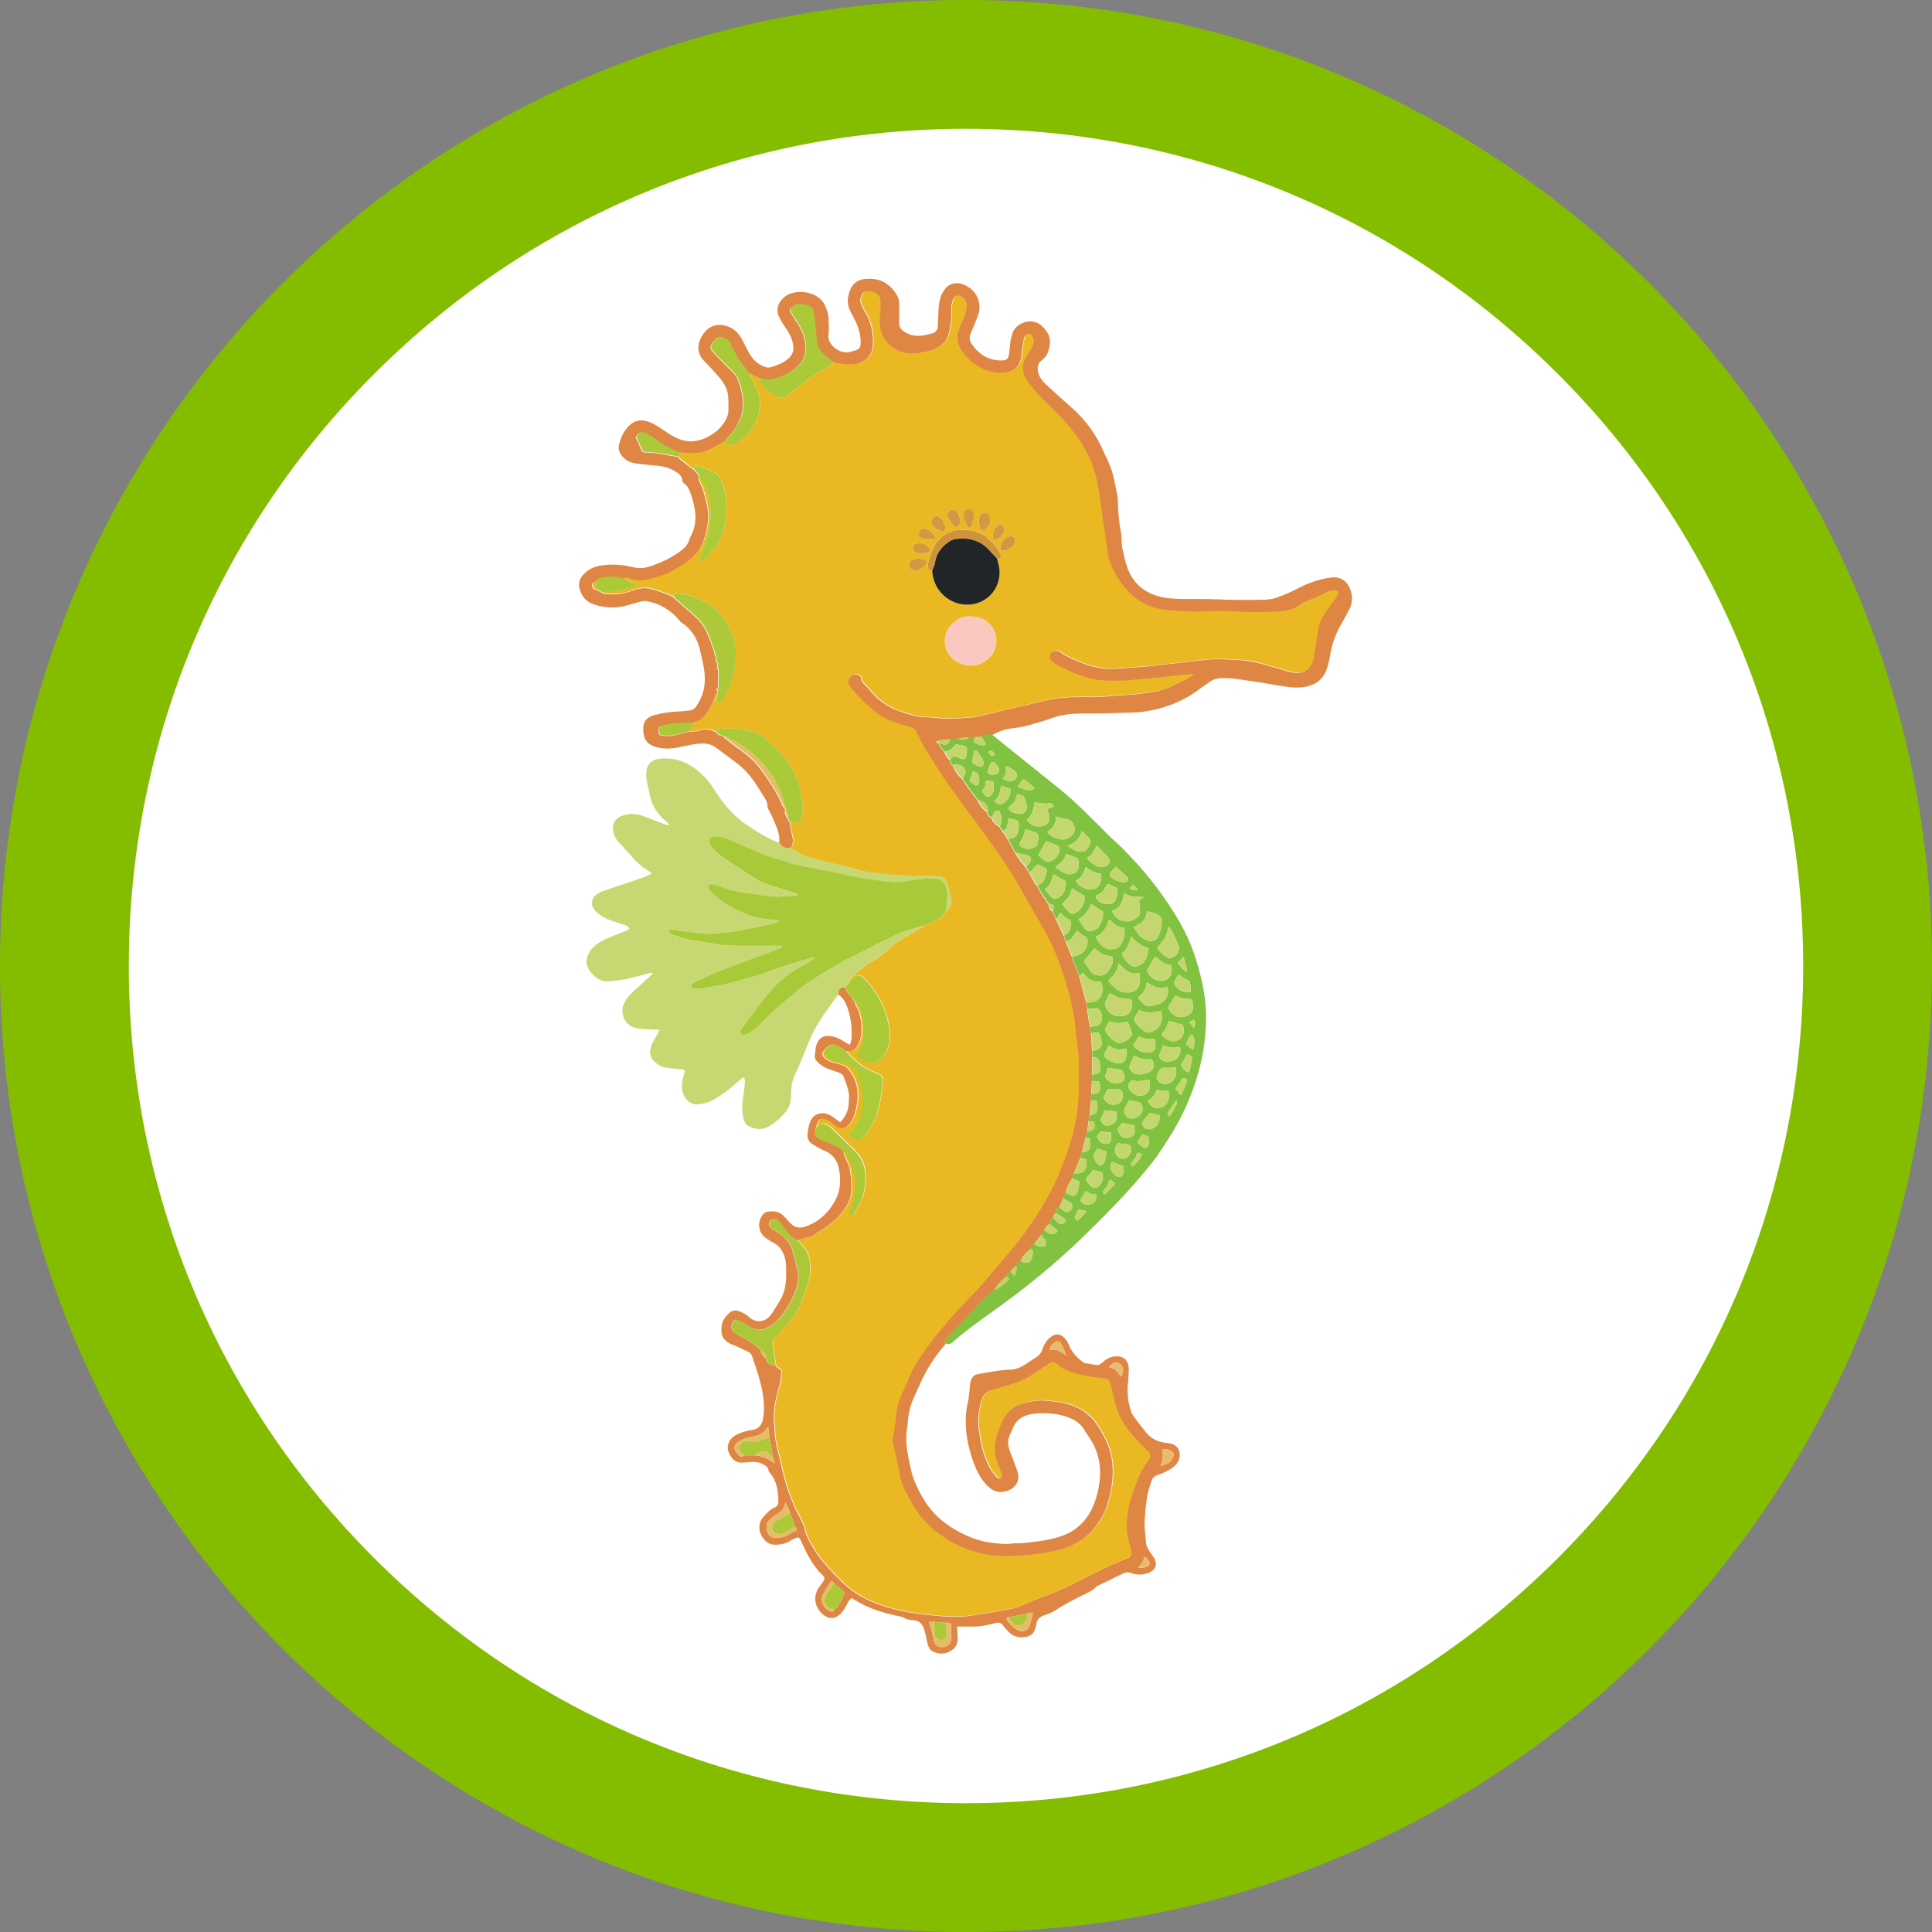 <?xml version="1.0" encoding="UTF-8"?>
<svg xmlns="http://www.w3.org/2000/svg" id="Layer_1" viewBox="0 0 300 300">
  <rect x="0" y="0" width="300" height="300" fill="#808080" stroke="none"/>
  <path d="M150,290c-77.2,0-140-62.8-140-140S72.8,10,150,10s140,62.8,140,140-62.8,140-140,140Z" style="fill:#fff;"></path>
  <path d="M150,20c34.72,0,67.37,13.52,91.92,38.08,24.55,24.55,38.08,57.2,38.08,91.92s-13.52,67.37-38.08,91.92c-24.55,24.55-57.2,38.08-91.92,38.08s-67.37-13.52-91.92-38.08c-24.55-24.55-38.08-57.2-38.08-91.92s13.52-67.37,38.08-91.92c24.55-24.55,57.2-38.08,91.92-38.08M150,0C67.16,0,0,67.16,0,150s67.16,150,150,150,150-67.16,150-150S232.84,0,150,0h0Z" style="fill:#84bd00;"></path>
  <path d="M121.07,130.92c-.22-.08-.44-.14-.66-.23-1.65-.68-3.11-1.7-4.6-2.67-1.04-.68-1.91-1.55-2.75-2.48-.88-.98-1.59-2.08-2.31-3.16-.77-1.16-1.7-2.18-2.82-3-1.75-1.28-3.72-1.8-5.88-1.45-.32.05-.65.24-.92.45-.54.41-.71,1.01-.75,1.67-.08,1.26.35,2.44.6,3.65.34,1.63,1.23,2.9,2.51,3.93.15.12.28.28.41.41-.03.05-.06.1-.08.15-.21-.05-.43-.09-.64-.17-1.07-.41-2.13-.83-3.2-1.23-1.18-.44-2.38-.48-3.55.01-.82.35-1.27,1.01-1.23,1.94.03.78.34,1.46.84,2.03.61.71,1.29,1.35,1.89,2.07.82.98,1.74,1.82,2.84,2.47.13.08.23.2.44.38-.43.22-.76.43-1.13.55-1.94.67-3.89,1.31-5.84,1.97-.42.14-.85.27-1.23.49-.68.39-1.16.94-1.05,1.82.08.58.46.96.87,1.31.61.52,1.3.9,2.07,1.15.67.21,1.34.42,1.99.67.31.12.68.17.86.62-.21.12-.39.26-.6.35-.69.28-1.39.54-2.09.82-1.18.47-2.33.99-3.18,1.99-.42.49-.67,1.03-.78,1.68-.24,1.49,1.77,3.53,3.36,3.33.9-.11,1.82-.16,2.7-.34,1.28-.27,2.53-.64,3.8-.96.11-.03.23,0,.51,0-.82.76-1.52,1.4-2.21,2.05-.78.73-1.63,1.41-2.18,2.36-.52.9-.56,1.8-.11,2.74.43.89,1.22,1.29,2.11,1.45.8.14,1.62.13,2.44.18.27.02.53.02.94.04-.18.34-.29.56-.41.77-.27.49-.58.96-.81,1.47-.55,1.23-.29,2.24.79,3.03.35.26.77.47,1.19.56.75.15,1.52.2,2.28.28.31.03.66-.03.9.3-.09.28-.17.54-.25.81-.25.79-.32,1.59-.13,2.42.26,1.14,1.26,2.03,2.33,1.94.94-.08,1.84-.32,2.65-.82,1.25-.78,2.46-1.62,3.52-2.65.28-.27.61-.48,1.04-.81.07.37.17.61.14.84-.09.93-.22,1.85-.35,2.77-.13.98-.1,1.96.13,2.92.11.44.29.87.71,1.09,1,.51,2.05.71,3.08.14,1.14-.62,2.1-1.46,2.88-2.51.44-.59.64-1.24.7-1.95.03-.35,0-.7.02-1.05.05-.86.16-1.71.56-2.51.3-.61.57-1.23.83-1.85.59-1.42,1.14-2.87,1.77-4.27,1.06-2.34,2.68-4.32,4.14-6.4.74.46,1.14,1.16,1.43,1.94.61,1.63.77,3.32.67,5.04-.02.26-.14.51-.25.86-.42-.24-.76-.4-1.06-.61-.53-.37-1.11-.6-1.74-.72-1.25-.24-2.05.21-2.42,1.43-.13.44-.12.92-.21,1.38-.09.46.05.82.37,1.14.53.55,1.17.93,1.89,1.17.53.18,1.06.37,1.59.56.35.13.57.35.67.74.11.43.33.83.46,1.25.13.42.25.85.29,1.29.05.49.01.98-.02,1.47-.06,1.11-.49,2.07-1.32,2.91-.16-.11-.31-.22-.45-.32-.32-.23-.62-.5-.97-.69-.54-.31-1.14-.46-1.75-.35-.99.17-1.42.91-1.66,1.79-.1.38-.15.78-.22,1.17-.15.82.1,1.43.81,1.85.58.35,1.16.71,1.78.96,1.4.56,2.1,1.69,2.31,3.04.24,1.54.2,3.13-.57,4.59-1.01,1.91-2.46,3.32-4.5,4.1-1.11.42-1.92.25-2.69-.65-.27-.32-.56-.63-.85-.93-.73-.76-1.65-.81-2.6-.65-.25.04-.52.24-.68.45-.96,1.27-.63,2.96.64,3.72.32.19.62.43.95.59.95.45,1.49,1.22,1.8,2.2.32,1.01.25,2.03.25,3.06,0,1.4-.32,2.73-1.07,3.94-.39.61-.75,1.24-1.15,1.84-.92,1.39-2.44,1.54-3.54.54-.39-.35-.88-.62-1.36-.84-.56-.24-1.22-.25-1.66.16-.59.56-1.14,1.17-1.24,2.11-.17,1.61.31,2.19,1.53,2.8.17.08.36.12.52.2.7.32,1.39.65,2.09.97.32.15.5.41.61.73.36,1.09.74,2.17,1.06,3.26.48,1.69.83,3.41.76,5.18-.02.44-.08.88-.16,1.32-.18.95-.73,1.53-1.72,1.66-.88.12-1.74.37-2.52.81-.94.53-1.41,1.51-1.15,2.4.26.93.97,1.97,2.31,1.84.44-.04.89-.06,1.33-.1.62-.06,1.21.06,1.76.34.45.23.84.51.89,1.08,0,.08.1.16.16.23,1.13,1.31,1.31,2.9,1.35,4.53,0,.4-.16.74-.56.89-.73.29-1.22.86-1.72,1.41-.76.83-.89,1.9-.36,2.93.51.97,1.29,1.53,2.43,1.44.7-.06,1.39-.18,2-.58.23-.15.49-.27.75-.39.53-.24.71-.18.94.33.9,1.99,1.84,3.94,3.47,5.47.27.26.25.54.05.82-.2.29-.4.58-.61.86-.98,1.27-.91,3.01.42,4.23.91.83,1.91.89,2.8.03.33-.32.57-.73.83-1.12.17-.25.26-.55.42-.81.13-.2.32-.37.49-.56.47.27.88.51,1.28.74,1.71.96,3.57,1.51,5.46,1.95.48.11,1,.15,1.41.38.45.25.89.35,1.39.37.94.03,1.49.56,1.75,1.44.08.29.17.58.24.88.1.46.18.92.29,1.37.13.49.36.94.83,1.17.97.49,1.95.45,2.87-.15.87-.56,1.05-1.43.95-2.39-.04-.43-.05-.87-.08-1.33.38,0,.66,0,.93,0,.84,0,1.68.05,2.51-.04.9-.1,1.79-.32,2.68-.53.43-.1.71,0,.97.34.28.37.59.72.92,1.06.75.78,1.7.95,2.71.77.75-.14,1.26-.59,1.44-1.36.05-.23.14-.45.17-.68.08-.7.51-1.05,1.13-1.28.61-.23,1.25-.44,1.79-.79,1.53-1.01,3.16-1.81,4.79-2.63.56-.28,1.16-.5,1.56-1.04.08-.1.23-.15.36-.21,1.24-.6,2.49-1.19,3.72-1.8.47-.23.89-.3,1.4-.11.76.29,1.55.3,2.34.07,1.54-.45,1.89-1.56.91-2.81-.34-.44-.65-.92-.86-1.43-.16-.4-.15-.87-.19-1.31-.07-.81-.2-1.63-.16-2.44.07-1.33.19-2.66.4-3.97.13-.82.42-1.62.67-2.42.14-.45.46-.74.91-.9.48-.17.97-.35,1.42-.6.49-.27.99-.55,1.38-.94.61-.62.86-1.43.57-2.27-.27-.8-1.01-1.09-1.78-1.17-1.33-.14-2.49-.56-3.34-1.65-.69-.88-1.42-1.74-2.03-2.67-.32-.49-.46-1.11-.61-1.7-.12-.47-.15-.97-.19-1.45-.03-.39-.05-.79-.03-1.18.05-.93.18-1.86.18-2.79,0-1.52-.97-2.25-2.45-1.98-.68.12-1.2.49-1.68.94-.34.31-.7.42-1.16.32-.43-.1-.88-.14-1.31-.22-.16-.03-.34-.06-.46-.15-.97-.72-1.8-1.54-2.24-2.72-.17-.44-.49-.85-.82-1.19-.56-.56-1.26-.55-1.91-.1-.69.48-1.1,1.14-1.36,1.91-.19.58-.53,1.02-1.05,1.34-.56.34-1.08.73-1.64,1.08-.64.4-1.3.73-2.08.79-.65.05-1.31.07-1.95.16-1.11.16-2.21.35-3.31.55-.64.12-1.02.54-1.16,1.17-.05.2-.05.42-.08.62-.11.9-.14,1.8-.35,2.7-.21.9-.31,1.85-.31,2.78-.01,2.41.53,4.73,1.41,6.96.46,1.16,1.06,2.23,1.96,3.12.87.86,1.85,1.19,3.06.78,1.41-.47,2.08-1.69,1.58-3.08-.36-1.01-.74-2.02-1.13-3.02-.35-.89-.44-1.76,0-2.64.18-.36.33-.72.48-1.09.47-1.14,1.35-1.75,2.52-2.02,1.08-.25,2.17-.25,3.27-.16,1.16.09,2.26.34,3.31.83.8.37,1.46.91,1.93,1.68.25.42.53.82.81,1.23,1.19,1.74,1.72,3.67,1.66,5.76-.04,1.26-.27,2.5-.65,3.72-.93,3-2.8,5.07-5.86,5.98-1.85.55-3.75.76-5.65.93-.46.04-.94-.02-1.4.05-1.15.17-2.29,0-3.42-.13-1.98-.25-3.79-1.02-5.5-2-1.93-1.11-3.56-2.57-4.75-4.47-.4-.63-.76-1.29-1.09-1.96-.31-.65-.61-1.31-.81-2-.25-.83-.39-1.68-.58-2.53-.32-1.49-.51-2.98-.31-4.5.05-.37.11-.74.14-1.11.1-1.39.39-2.72.98-3.99.35-.74.68-1.49,1.01-2.24.99-2.24,2.34-4.25,3.94-6.1.38.14.69.11,1.03-.18,2.16-1.9,4.51-3.56,6.85-5.23,4.57-3.27,8.92-6.8,12.97-10.7,2.24-2.15,4.44-4.36,6.57-6.62,1.63-1.73,3.18-3.55,4.67-5.41.93-1.16,1.71-2.45,2.52-3.7,2.06-3.2,3.61-6.63,4.64-10.3.67-2.39,1.04-4.82,1.16-7.3.11-2.21-.12-4.38-.58-6.54-.69-3.22-1.72-6.32-3.34-9.19-2.47-4.36-5.54-8.26-9.1-11.78-.63-.62-1.3-1.21-1.94-1.83-1.37-1.34-2.7-2.72-4.08-4.05-1.06-1.02-2.14-2.03-3.28-2.96-3.6-2.94-7.24-5.83-10.87-8.74.78-.48,1.63-.78,2.51-.97.82-.18,1.68-.18,2.49-.39,1.47-.38,2.93-.79,4.36-1.31,1.5-.54,3.03-.69,4.61-.69,2.69,0,5.37-.07,8.06-.16.88-.03,1.77-.15,2.64-.32,2.51-.49,4.84-1.41,6.94-2.88.73-.51,1.45-1.02,2.17-1.54.55-.39,1.14-.57,1.83-.6,1.18-.05,2.33.12,3.48.29,1.68.25,3.37.5,5.04.79,1.31.23,2.63.49,3.97.35,1.67-.18,3.08-.88,3.76-2.52.32-.77.5-1.61.64-2.43.28-1.65.79-3.21,1.62-4.67.45-.79.9-1.58,1.32-2.39.59-1.13.61-2.28.09-3.44-.53-1.2-1.59-1.77-2.88-1.6-1.85.25-3.57.86-5.23,1.73-1.03.54-2.12.98-3.21,1.39-.56.21-1.18.3-1.78.32-1.59.05-3.18.05-4.77.03-1.31-.01-2.61-.1-3.92-.12-1.54-.02-3.09.02-4.63-.03-.93-.03-1.88-.09-2.78-.29-2.51-.57-4.37-2-5.27-4.46-.37-1-.58-2.07-.82-3.11-.11-.47-.09-.97-.12-1.46-.02-.28-.01-.56-.07-.84-.29-1.52-.44-3.05-.49-4.59-.01-.37.01-.76-.06-1.12-.22-1.17-.45-2.34-.74-3.49-.18-.72-.48-1.41-.76-2.1-.16-.41-.41-.79-.58-1.2-1.13-2.69-2.78-5.02-4.96-6.96-1.29-1.15-2.59-2.29-3.85-3.47-.68-.63-1.32-1.27-1.48-2.3-.12-.79.08-1.28.68-1.75.34-.26.67-.63.81-1.02.71-1.91.44-2.94-.84-4.19-1.49-1.44-4.03-.57-4.59,1.07-.14.4-.25.81-.31,1.22-.11.71-.14,1.44-.26,2.15-.11.68-.36.86-1.05.88-2.06.06-3.57-.89-4.71-2.54-.37-.53-.42-1.06-.17-1.65.42-.99.85-1.98,1.2-2.99.15-.45.21-.97.15-1.44-.17-1.5-1.01-2.53-2.38-3.14-.82-.37-2-.38-2.78.47-.29.32-.54.7-.72,1.1-.4.91-.45,1.9-.49,2.88-.03.68-.06,1.35-.09,2.03-.03.6-.38.95-.92,1.1-1.39.38-2.77.65-4.13-.18-.63-.38-.98-.81-.95-1.56.03-.96.03-1.92.01-2.87,0-.32-.05-.66-.17-.95-.37-.88-.99-1.56-1.75-2.14-1.01-.76-2.15-.84-3.34-.77-1.01.06-1.81.54-2.24,1.45-.58,1.19-.69,2.42-.05,3.64.3.58.62,1.16.89,1.75.46,1.01.71,2.08.67,3.2-.02.63-.24.89-.82,1.05-.25.07-.5.13-.74.21-1.43.5-3.64-.96-3.43-2.62.1-.78.05-1.59.02-2.38-.02-.83-.26-1.61-.64-2.35-1.03-2.03-4.45-2.53-6.17-1.19-.83.64-1.51,1.8-.92,3.04.32.67.71,1.31,1.14,1.92.54.76.91,1.56,1.08,2.48.18.96-.14,1.69-.88,2.28-.73.58-1.58.9-2.44,1.19-.35.12-.68.11-1.03-.01-1.1-.37-1.88-1.12-2.45-2.09-.35-.6-.65-1.24-.97-1.87-.32-.63-.69-1.22-1.24-1.68-1.13-.95-3.34-1.49-4.76.28-1.04,1.3-1.48,3.08.04,4.53.62.6,1.2,1.25,1.77,1.89.87.96,1.69,1.97,1.85,3.31.09.74.05,1.49.07,2.24.02.71-.23,1.32-.6,1.91-.44.71-1.01,1.3-1.68,1.77-1.82,1.29-3.79,1.69-5.88.7-.79-.38-1.53-.9-2.26-1.4-.79-.55-1.59-1.06-2.57-1.23-.92-.17-1.71.06-2.38.7-.83.78-1.28,1.79-1.59,2.85-.23.78,0,1.52.6,2.12.5.49,1.11.8,1.78.92.94.16,1.9.25,2.85.32,1.18.09,2.33.25,3.35.88.57.35,1.17.7,1.22,1.5.01.18.18.41.34.5.35.21.51.53.67.87.46.96.71,1.98.9,3.01.2,1.05.16,2.1-.13,3.12-.17.6-.53,1.14-.72,1.74-.26.82-.83,1.33-1.48,1.8-1.44,1.04-3.02,1.76-4.7,2.31-.79.26-1.58.32-2.41.12-1.37-.33-2.76-.5-4.17-.39-1.11.09-2.18.27-3.09.98-.87.67-1.47,1.5-1.19,2.65.29,1.21,1.02,2.1,2.23,2.51,1.49.5,3.02.63,4.56.31.84-.17,1.66-.48,2.5-.69.38-.09.8-.21,1.16-.13,2.02.39,3.71,1.36,5.03,2.96.12.14.24.29.39.39,1.51,1.01,2.43,2.41,2.83,4.18.37,1.64.84,3.26.76,4.97-.07,1.42-.52,2.7-1.33,3.85-.22.32-.51.55-.91.61-.42.05-.83.1-1.25.14-.74.06-1.49.08-2.23.18-.69.09-1.38.23-2.06.41-.83.22-1.55.66-1.72,1.56-.1.53-.05,1.13.07,1.66.18.83.75,1.38,1.56,1.66,1.23.44,2.47.4,3.73.15.94-.18,1.87-.41,2.81-.54,1.1-.15,2.19-.12,3.14.62,1,.77,2.03,1.49,3.03,2.26.53.41,1.05.85,1.52,1.34,1.02,1.07,1.8,2.32,2.57,3.58.37.61.86,1.18.81,1.97,0,.15.11.3.18.45.18.38.4.74.56,1.13.54,1.3,1.28,2.56,1.07,4.06,0,.02,0,.05,0,.07Z" style="fill:#fff;"></path>
  <path d="M146.87,208.64c-1.6,1.85-2.94,3.86-3.94,6.1-.33.75-.66,1.5-1.01,2.24-.59,1.27-.88,2.6-.98,3.99-.03.37-.09.74-.14,1.11-.19,1.52,0,3.02.31,4.5.18.84.33,1.7.58,2.53.21.69.5,1.35.81,2,.32.67.69,1.33,1.09,1.96,1.2,1.9,2.82,3.37,4.75,4.47,1.71.98,3.53,1.75,5.5,2,1.13.14,2.27.3,3.42.13.46-.07.94,0,1.4-.05,1.91-.17,3.81-.38,5.65-.93,3.07-.91,4.93-2.98,5.86-5.98.38-1.21.61-2.45.65-3.72.06-2.09-.47-4.02-1.66-5.76-.28-.4-.56-.81-.81-1.23-.46-.77-1.12-1.31-1.93-1.68-1.05-.49-2.16-.74-3.31-.83-1.1-.09-2.19-.08-3.27.16-1.17.27-2.05.88-2.52,2.02-.15.37-.3.74-.48,1.09-.44.88-.34,1.76,0,2.64.39,1,.77,2.01,1.13,3.02.5,1.39-.17,2.61-1.58,3.08-1.22.41-2.19.09-3.06-.78-.9-.89-1.5-1.96-1.96-3.12-.88-2.24-1.42-4.55-1.41-6.96,0-.93.1-1.87.31-2.78.21-.9.24-1.8.35-2.7.03-.21.03-.42.08-.62.14-.63.52-1.05,1.16-1.17,1.1-.2,2.2-.39,3.31-.55.65-.09,1.3-.11,1.95-.16.77-.06,1.44-.4,2.08-.79.56-.35,1.08-.74,1.64-1.08.53-.32.86-.76,1.05-1.34.26-.77.67-1.43,1.36-1.91.65-.45,1.35-.46,1.91.1.34.34.66.75.82,1.19.44,1.17,1.27,2,2.24,2.72.12.09.3.12.46.15.44.08.88.12,1.31.22.46.1.82,0,1.16-.32.48-.45,1-.82,1.68-.94,1.49-.27,2.45.45,2.45,1.98,0,.93-.13,1.86-.18,2.79-.02.39,0,.79.03,1.18.04.49.07.98.19,1.45.15.58.29,1.21.61,1.7.61.93,1.34,1.79,2.03,2.67.85,1.08,2.01,1.51,3.34,1.65.77.08,1.51.37,1.78,1.17.28.84.03,1.65-.57,2.27-.38.39-.89.67-1.38.94-.45.25-.94.42-1.42.6-.45.16-.77.45-.91.9-.25.8-.55,1.6-.67,2.42-.2,1.31-.33,2.64-.4,3.97-.04.81.09,1.63.16,2.44.04.44.03.91.19,1.31.21.51.52.99.86,1.43.98,1.25.63,2.36-.91,2.81-.79.23-1.58.22-2.34-.07-.51-.19-.93-.13-1.4.11-1.23.62-2.48,1.2-3.72,1.8-.13.06-.28.11-.36.21-.4.54-1,.76-1.56,1.04-1.63.82-3.27,1.62-4.79,2.63-.54.36-1.18.57-1.79.79-.62.23-1.05.58-1.13,1.28-.03.23-.11.45-.17.68-.18.77-.69,1.22-1.44,1.36-1.02.18-1.96,0-2.71-.77-.32-.33-.64-.69-.92-1.06-.26-.34-.54-.44-.97-.34-.88.21-1.77.43-2.68.53-.83.09-1.67.03-2.51.04-.27,0-.55,0-.93,0,.03.46.03.9.08,1.33.1.97-.08,1.83-.95,2.39-.92.59-1.9.63-2.87.15-.47-.23-.7-.68-.83-1.17-.12-.45-.19-.91-.29-1.37-.07-.3-.15-.59-.24-.88-.25-.88-.81-1.41-1.75-1.44-.5-.02-.94-.12-1.39-.37-.42-.23-.94-.27-1.41-.38-1.89-.44-3.75-.99-5.46-1.95-.41-.23-.81-.47-1.28-.74-.17.19-.36.35-.49.56-.16.25-.25.56-.42.81-.25.39-.5.8-.83,1.12-.89.86-1.89.8-2.8-.03-1.33-1.22-1.4-2.96-.42-4.23.21-.28.41-.57.61-.86.19-.28.22-.57-.05-.82-1.63-1.53-2.57-3.48-3.47-5.47-.23-.51-.4-.57-.94-.33-.26.12-.51.24-.75.39-.61.4-1.29.52-2,.58-1.14.09-1.93-.47-2.43-1.44-.53-1.03-.4-2.1.36-2.93.5-.55.99-1.12,1.72-1.41.4-.16.57-.5.56-.89-.04-1.63-.22-3.22-1.35-4.53-.06-.07-.15-.15-.16-.23-.05-.57-.45-.85-.89-1.08-.55-.28-1.14-.4-1.76-.34-.44.04-.88.06-1.33.1-1.34.12-2.04-.91-2.31-1.84-.26-.9.22-1.87,1.15-2.4.78-.44,1.64-.69,2.52-.81.99-.14,1.54-.71,1.72-1.66.08-.43.15-.88.16-1.32.07-1.77-.28-3.49-.76-5.18-.32-1.1-.7-2.18-1.06-3.26-.11-.32-.29-.58-.61-.73-.7-.32-1.39-.65-2.09-.97-.17-.08-.36-.11-.52-.2-1.22-.61-1.7-1.19-1.53-2.8.1-.94.65-1.55,1.24-2.11.44-.42,1.1-.41,1.66-.16.49.21.98.48,1.36.84,1.1,1,2.63.85,3.54-.54.4-.6.76-1.23,1.15-1.84.76-1.2,1.07-2.53,1.07-3.94,0-1.02.07-2.05-.25-3.06-.32-.98-.85-1.74-1.8-2.2-.34-.16-.63-.4-.95-.59-1.27-.77-1.6-2.45-.64-3.72.16-.21.43-.41.68-.45.95-.16,1.87-.11,2.6.65.29.3.57.62.85.93.77.9,1.58,1.07,2.69.65,2.04-.78,3.5-2.19,4.5-4.1.77-1.46.81-3.04.57-4.59-.21-1.34-.92-2.48-2.31-3.04-.62-.25-1.2-.61-1.78-.96-.71-.42-.95-1.03-.81-1.85.07-.39.11-.79.22-1.17.24-.88.67-1.62,1.66-1.79.61-.11,1.21.04,1.75.35.34.2.64.46.97.69.14.1.29.21.45.32.83-.84,1.26-1.79,1.32-2.91.03-.49.06-.99.02-1.47-.04-.43-.16-.87-.29-1.29-.13-.42-.35-.82-.46-1.25-.1-.39-.31-.61-.67-.74-.53-.19-1.05-.38-1.59-.56-.72-.24-1.36-.62-1.89-1.17-.31-.32-.46-.68-.37-1.14.09-.46.07-.94.21-1.38.36-1.22,1.16-1.67,2.42-1.43.63.12,1.21.34,1.74.72.3.21.63.37,1.06.61.1-.36.23-.61.25-.86.1-1.72-.06-3.41-.67-5.04-.29-.78-.69-1.49-1.43-1.94.04-.72.18-1.15,1.1-1.14.12.27.2.57.36.8.22.32.5.59.76.88,0,.21,0,.42.29.42h0c.09.25.17.52.28.77.12.28.31.53.4.81.17.6.35,1.21.41,1.83.11,1.19.11,2.39-.48,3.48-.32.6-.74,1.09-1.53.97-.11-.02-.23,0-.35,0-.47-.29-.92-.61-1.41-.85-.77-.38-1.32-.19-1.82.55-.48.41-.57.91-.17,1.28.3.28.67.5,1.05.67.36.16.76.21,1.14.31.64.16,1.24.41,1.67.95,1.07,1.32,1.46,2.84,1.34,4.51-.04.55-.14,1.11-.26,1.65-.2.91-.49,1.77-1.19,2.47-.6.6-1.53.59-2.13.07-.28-.24-.54-.53-.87-.7-1.18-.6-1.63-.58-1.95.76-.04.16-.08.31-.11.47-.16.71-.04,1.1.61,1.46.5.28,1.06.45,1.59.68.76.33,1.59.55,2.1,1.29.06.2.1.4.17.6.28.83.81,1.58.89,2.49.04.48.17.96.18,1.45.01.77.04,1.55-.1,2.29-.21,1.12-.84,2.07-1.57,2.93-1.2,1.4-2.78,2.33-4.29,3.33-.2.14-.47.18-.72.25-.58.15-1.16.29-1.73.43-.78-.37-1.37-.94-1.87-1.63-.34-.47-.68-.95-1.07-1.38-.31-.34-.92-.32-1.21-.04-.31.3-.28.81.13,1.17.29.26.63.48.97.68,1.12.64,1.95,1.52,2.31,2.78.28.99.51,1.99.76,2.98.28,1.1.15,2.18-.25,3.23-.56,1.47-1.31,2.84-2.3,4.07-.6.75-1.33,1.38-2.23,1.77-.8.34-1.56.42-2.34-.05-.66-.4-1.35-.74-2.04-1.09-.39-.2-.59-.16-.78.13-.4.62-.39,1.23.19,1.69.54.43,1.17.75,1.79,1.08.88.46,1.65,1.04,2.34,1.75.07.48.27.87.7,1.13.2.3.16.75.57.91.32.12.65.23.97.34.32.26.64.53.95.79-.04.16-.1.3-.09.43.01.97-.29,1.88-.53,2.8-.39,1.44-.63,2.91-.59,4.41,0,.39.13.79.12,1.18-.04,1.32.24,2.59.56,3.86.49,1.97.86,3.96,1.54,5.88.27.77.56,1.53.88,2.28.62,1.47,1.59,2.79,1.86,4.41,0,.04.04.09.05.13.7,1.56,1.59,3.02,2.69,4.33.93,1.11,1.97,2.12,2.99,3.15.42.43.9.81,1.38,1.18,1.97,1.5,4.24,2.31,6.6,2.94,2.42.65,4.89.89,7.36,1.11,1.62.15,3.27.12,4.89-.13,1.68-.25,3.35-.54,5.02-.84.71-.13,1.42-.27,2.09-.52,1.16-.43,2.26-1.01,3.42-1.41,1.97-.69,3.86-1.52,5.71-2.48,1.18-.61,2.38-1.19,3.57-1.78.44-.22.87-.45,1.32-.65,1-.44,2.01-.87,3.03-1.28.26-.11.4-.26.36-.52-.08-.53-.13-1.07-.3-1.57-.48-1.43-.51-2.91-.35-4.36.17-1.6.7-3.14,1.24-4.65.52-1.45,1.16-2.85,2.13-4.08.36-.46.32-.81-.1-1.23-1.08-1.1-2.2-2.15-3.13-3.4-.9-1.22-1.59-2.52-1.97-3.98-.26-.99-.51-1.98-.76-2.98-.2-.78-.38-.93-1.18-1.04-.94-.13-1.89-.24-2.82-.42-1.56-.3-3.1-.7-4.34-1.79-.38-.33-.73-.32-1.13-.06-.79.54-1.6,1.05-2.39,1.59-1.11.75-2.34,1.27-3.62,1.65-.96.29-1.92.57-2.89.83-.85.23-1.34.77-1.59,1.61-.33,1.08-.5,2.18-.5,3.3,0,.78.14,1.57.26,2.35.28,1.79.79,3.5,1.68,5.08.27.48.69.88,1.06,1.29.08.09.33.13.42.07.11-.06.19-.27.18-.41-.01-.2-.1-.4-.18-.6-.13-.33-.27-.64-.4-.97-.5-1.26-.67-2.55-.4-3.9.22-1.11.65-2.14,1.15-3.14.69-1.38,1.81-2.32,3.32-2.69,1.24-.3,2.48-.5,3.79-.33.99.13,1.99.19,2.96.47,1.88.53,3.43,1.52,4.55,3.15.69,1.01,1.26,2.07,1.73,3.19.52,1.24.73,2.55.76,3.88.05,1.79-.27,3.53-.78,5.23-.46,1.54-1.26,2.91-2.3,4.13-1.2,1.41-2.74,2.3-4.47,2.89-1.35.47-2.76.63-4.16.87-1.64.28-3.29.21-4.94.37-.43.04-.88-.12-1.32-.11-.92.01-1.81-.16-2.69-.38-1.85-.46-3.6-1.17-5.21-2.19-1.75-1.1-3.32-2.43-4.5-4.14-.66-.96-1.22-1.98-1.78-3-.31-.57-.54-1.18-.76-1.79-.13-.37-.17-.77-.26-1.16-.36-1.68-.72-3.36-1.07-5.04-.03-.15,0-.32.02-.48.17-1.17.4-2.34.49-3.52.09-1.09.36-2.11.77-3.1.42-.99.92-1.94,1.31-2.94.51-1.32,1.27-2.5,2.05-3.65.72-1.06,1.51-2.07,2.31-3.06,1-1.23,2.03-2.43,3.09-3.61.94-1.04,1.93-2.03,2.89-3.05.46-.49.92-.99,1.36-1.51,1.01-1.18,2.02-2.37,3.02-3.57.94-1.12,1.94-2.21,2.79-3.4,2.12-2.96,4.13-5.99,5.57-9.37.84-1.98,1.6-3.98,2.17-6.05.73-2.67,1.07-5.38,1.05-8.14,0-1.15,0-2.29,0-3.44,0-.16,0-.33,0-.49-.13-1.25-.26-2.49-.41-3.74-.14-1.2-.26-2.4-.47-3.59-.41-2.25-1.05-4.44-1.8-6.59-.73-2.1-1.56-4.15-2.67-6.08-1.5-2.58-2.95-5.19-4.46-7.77-1.66-2.84-3.59-5.5-5.54-8.15-1.66-2.25-3.34-4.48-4.94-6.77-1.28-1.84-2.46-3.74-3.64-5.64-.51-.83-.91-1.73-1.34-2.61-.15-.3-.34-.46-.66-.55-.83-.23-1.65-.48-2.47-.74-1.98-.63-3.58-1.87-5.03-3.31-.61-.61-1.18-1.26-1.76-1.9-.18-.21-.35-.44-.46-.69-.37-.82.27-1.7,1.18-1.64.4.03.76.27.78.66.02.41.26.63.5.88.25.25.51.49.72.76,1.22,1.57,2.78,2.69,4.64,3.36,1.36.49,2.72.95,4.2.97,1.09.02,2.18.21,3.27.23.98.02,1.95-.06,2.93-.13.62-.04,1.26-.08,1.87-.22,1.45-.32,2.89-.7,4.34-1.04,2.2-.52,4.39-1.03,6.59-1.54,1.18-.27,2.39-.37,3.6-.42,1.89-.07,3.78.1,5.67-.13,1.38-.16,2.79-.18,4.17-.3.88-.08,1.75-.24,2.62-.36,1.91-.27,3.59-1.13,5.27-2.01.41-.22.81-.48,1.21-.72-.97,0-1.89.1-2.81.21-1.08.13-2.17.26-3.25.37-.72.07-1.44.11-2.16.17-.81.07-1.61.21-2.42.24-1.07.04-2.14.04-3.21,0-.62-.02-1.25-.1-1.86-.24-1.78-.42-3.47-1.08-5.08-1.93-.49-.26-.98-.56-1.38-.94-.46-.43-.22-1.35.36-1.49.43-.1.89-.09,1.27.22.16.13.33.27.51.36,1.72.9,3.5,1.67,5.42,2,.62.11,1.25.18,1.87.16,1.18-.04,2.36-.16,3.55-.24.72-.05,1.44-.09,2.16-.16,1.18-.12,2.35-.27,3.53-.4.92-.11,1.85-.22,2.77-.32,1.22-.13,2.45-.33,3.67-.37,1.47-.04,2.94.04,4.4.14.85.06,1.71.2,2.54.39,1.2.28,2.38.66,3.57.99,1.01.28,1.99.71,3.07.56.29-.04.62-.1.84-.27.68-.51,1.11-1.19,1.23-2.04.18-1.26.37-2.53.56-3.79.15-.95.38-1.88.91-2.7.56-.86,1.18-1.68,1.76-2.52.19-.27.36-.55.5-.84.14-.3-.02-.59-.35-.6-.27-.01-.57.02-.82.12-.71.3-1.39.64-2.09.96-.81.37-1.71.6-2.41,1.11-1.17.85-2.47,1.12-3.82,1.14-1.74.03-3.49.13-5.23.03-1.26-.07-2.52-.13-3.77-.14-1.12,0-2.23.08-3.35.12-.16,0-.33,0-.49,0-.6-.04-1.21-.12-1.81-.11-1.15.01-2.28-.09-3.4-.29-1.6-.28-3.02-.97-4.24-2.02-1.03-.89-1.89-1.93-2.57-3.12-.64-1.12-1.2-2.27-1.4-3.56-.15-1.01-.29-2.02-.43-3.03-.23-1.63-.45-3.27-.69-4.9-.16-1.08-.3-2.16-.53-3.23-.55-2.54-1.58-4.88-3.14-6.96-.67-.89-1.36-1.78-2.12-2.6-1.72-1.84-3.65-3.49-5.2-5.49-1.09-1.41-1.54-2.7-.42-4.48.31-.49.63-.98.88-1.5.34-.71.16-1.4-.39-1.86-.56,0-.81.32-.9.81-.1.52-.18,1.05-.26,1.58-.07.51-.06,1.03-.19,1.52-.27,1.02-.93,1.75-1.96,2-1.09.26-2.2.18-3.29-.18-1.47-.48-2.64-1.39-3.61-2.55-.98-1.16-1.44-2.45-.8-3.95.18-.43.34-.87.53-1.29.37-.84.7-1.68.61-2.63-.05-.55-.77-1.24-1.32-1.26-.33,0-.52.16-.64.45-.2.45-.31.91-.3,1.42.03,1.33-.07,2.65-.4,3.95-.21.82-.64,1.49-1.36,1.96-.71.47-1.45.83-2.31.94-.41.05-.82.18-1.23.23-1.21.14-2.42.03-3.46-.59-2.09-1.24-2.63-3.08-2.42-5.32.07-.69.12-1.4.08-2.09-.03-.52-.16-1.07-.74-1.33-.43-.2-.86-.34-1.35-.32-.32.01-.56.13-.67.41-.21.52-.43,1.04-.16,1.61.14.3.24.62.42.89.72,1.09,1.15,2.3,1.33,3.58.11.8.15,1.65,0,2.44-.25,1.37-1.67,2.4-3.13,2.46-1.06.04-2.1.01-3.09-.43-.37-.29-.74-.56-1.09-.87-.71-.61-1.25-1.33-1.37-2.29-.09-.79-.14-1.57-.23-2.36-.08-.74-.17-1.48-.29-2.21-.08-.5-.38-.88-.86-1.02-.46-.13-.97-.23-1.44-.19-.36.03-.73.27-1.06.47-.27.16-.34.44-.17.73.25.42.48.85.76,1.25.81,1.16,1.44,2.37,1.57,3.84.11,1.2-.16,2.2-.96,3.08-.94,1.04-2.12,1.66-3.43,2.08-.81.26-1.62.42-2.46.08-.1-.04-.23-.03-.34-.04-.52-.24-1.05-.49-1.57-.73-.57-.76-1.18-1.5-1.7-2.3-.47-.72-.86-1.5-1.22-2.29-.33-.71-.91-.96-1.6-1.08-.14-.02-.36.01-.45.11-.31.31-.62.63-.85,1-.21.33-.22.7.09,1.03.21.22.37.48.58.7.92.93,1.85,1.84,2.76,2.78.24.25.47.54.59.85.49,1.26.86,2.55.84,3.94-.03,2.04-.91,3.67-2.27,5.11-.21.22-.38.46-.57.7-.14.07-.28.15-.42.22-.75.4-1.48.86-2.26,1.2-1.41.62-2.89.47-4.37.3-.11-.03-.24-.03-.34-.08-1.21-.56-2.38-1.18-3.45-1.99-.48-.36-1-.69-1.56-.91-.76-.31-1.2-.04-1.39.65.32.69.61,1.27.85,1.87.11.28.24.42.54.43.65.03,1.3.06,1.95.15.69.09,1.37.24,2.05.36.41.07.82.14,1.23.2.06.09.09.21.17.28.56.46,1.13.92,1.71,1.37.16.12.34.21.51.32.29.38.73.68.74,1.24.03.18.02.38.1.54.62,1.17.93,2.44,1.2,3.72.15.72.24,1.48.19,2.22-.08,1.18-.34,2.34-.76,3.46-.28.74-.66,1.39-1.19,1.96-1.17,1.27-2.66,2.12-4.17,2.9-.55.29-1.17.46-1.77.66-1.36.45-2.71.82-4.17.34-.32-.1-.74-.32-1.12-.05-.93-.39-1.91-.31-2.88-.26-.56.03-1.1.18-1.46.67-.35.08-.63.25-.5.66.09.31.26.6.66.61.27.14.55.28.82.42.19.08.37.24.56.24.79.02,1.59.07,2.36-.04.79-.12,1.57-.41,2.34-.66.94-.31,1.86-.31,2.8-.01,1.04.32,2.07.65,3.03,1.18.19.17.39.33.58.5.84.74,1.66,1.5,2.52,2.22.92.78,1.68,1.7,2.17,2.79.47,1.03.8,2.12,1.19,3.19-.21.2-.05.26.12.3.02.31.03.62.05.93.07.11.15.22.22.33.01.23.03.45.04.68-.22.2-.07.25.11.3,0,.93,0,1.85,0,2.78-.36.13-.3.34-.12.58,0,.09,0,.17-.01.26-.09.09-.23.17-.26.27-.22.91-.61,1.74-1.12,2.52-.54.81-1.12,1.59-2.19,1.77-.12.02-.23.14-.35.21-.32-.03-.64-.11-.96-.1-.65.02-1.3.06-1.94.14-.6.07-1.19.17-1.78.31-.45.11-.5.29-.51.85,0,.39.14.65.53.68.53.03,1.07.09,1.58,0,.89-.15,1.75-.41,2.63-.63.53-.05,1.1.02,1.57-.16.83-.33,1.57-.22,2.33.15.06.03.13.03.2.04.3.45.76.62,1.26.72.03.06.03.15.08.19.82.64,1.64,1.3,2.49,1.9,1.18.84,2.27,1.78,3.13,2.95,1.33,1.82,2.61,3.68,3.47,5.79.06.15.23.26.35.39,0,.09.01.17.02.26-.17.44.11.77.29,1.13.09.19.18.38.28.56.05.05.1.09.15.14h0c.11.63.17,1.28.34,1.9.21.76.28,1.48-.21,2.16-.74.1-1.35-.09-1.77-.74,0-.02-.01-.05,0-.07.2-1.5-.53-2.76-1.07-4.06-.16-.39-.37-.75-.56-1.13-.07-.15-.19-.3-.18-.45.05-.79-.43-1.36-.81-1.97-.77-1.26-1.55-2.51-2.57-3.58-.47-.49-.98-.93-1.52-1.34-1-.77-2.03-1.49-3.03-2.26-.95-.74-2.04-.77-3.14-.62-.94.13-1.88.36-2.81.54-1.25.25-2.5.28-3.73-.15-.8-.29-1.38-.83-1.56-1.66-.12-.54-.17-1.13-.07-1.66.17-.91.89-1.34,1.72-1.56.67-.18,1.37-.32,2.06-.41.74-.1,1.49-.11,2.23-.18.42-.03.84-.08,1.25-.14.4-.05.68-.29.91-.61.81-1.16,1.26-2.43,1.33-3.85.08-1.71-.39-3.33-.76-4.97-.4-1.77-1.32-3.17-2.83-4.18-.15-.1-.27-.25-.39-.39-1.32-1.6-3.01-2.57-5.03-2.96-.37-.07-.79.04-1.16.13-.84.21-1.65.51-2.5.69-1.54.32-3.07.19-4.56-.31-1.21-.41-1.94-1.3-2.23-2.51-.27-1.15.33-1.97,1.19-2.65.91-.71,1.98-.89,3.09-.98,1.41-.11,2.8.06,4.17.39.83.2,1.61.14,2.41-.12,1.68-.55,3.27-1.27,4.7-2.31.65-.47,1.23-.98,1.48-1.8.19-.6.55-1.14.72-1.74.29-1.02.33-2.08.13-3.12-.19-1.03-.44-2.06-.9-3.01-.16-.34-.32-.66-.67-.87-.16-.09-.33-.32-.34-.5-.05-.8-.65-1.16-1.22-1.5-1.02-.63-2.18-.79-3.35-.88-.95-.07-1.91-.16-2.85-.32-.67-.11-1.28-.42-1.78-.92-.61-.6-.83-1.33-.6-2.12.3-1.06.76-2.07,1.59-2.85.67-.64,1.46-.87,2.38-.7.97.18,1.77.69,2.57,1.23.73.5,1.46,1.02,2.26,1.4,2.08.99,4.06.59,5.88-.7.67-.47,1.24-1.06,1.68-1.77.37-.59.62-1.2.6-1.91-.02-.75.02-1.5-.07-2.24-.16-1.34-.98-2.35-1.85-3.31-.58-.64-1.15-1.29-1.77-1.89-1.51-1.45-1.08-3.23-.04-4.53,1.41-1.77,3.62-1.23,4.76-.28.55.46.92,1.05,1.24,1.68.32.62.62,1.26.97,1.87.57.98,1.36,1.72,2.45,2.09.35.12.67.13,1.03.01.87-.29,1.72-.61,2.44-1.19.74-.59,1.06-1.31.88-2.28-.17-.92-.54-1.72-1.08-2.48-.43-.61-.83-1.25-1.14-1.92-.59-1.24.09-2.39.92-3.04,1.73-1.34,5.14-.83,6.17,1.19.38.74.62,1.52.64,2.35.02.79.08,1.6-.02,2.38-.22,1.66,1.99,3.12,3.43,2.62.24-.08.49-.14.74-.21.58-.16.8-.43.82-1.05.04-1.12-.21-2.18-.67-3.2-.27-.6-.58-1.17-.89-1.75-.64-1.22-.53-2.45.05-3.64.44-.9,1.23-1.39,2.24-1.45,1.18-.07,2.33.01,3.34.77.77.58,1.39,1.26,1.75,2.14.12.29.16.63.17.95.02.96.02,1.92-.01,2.87-.03.75.32,1.18.95,1.56,1.37.82,2.74.56,4.13.18.54-.15.89-.5.92-1.1.03-.68.06-1.35.09-2.03.04-.98.09-1.97.49-2.88.17-.4.42-.78.72-1.1.79-.85,1.96-.84,2.78-.47,1.37.61,2.21,1.64,2.38,3.14.05.47,0,.99-.15,1.44-.35,1.02-.78,2-1.2,2.99-.25.59-.2,1.12.17,1.65,1.14,1.65,2.65,2.6,4.71,2.54.69-.02.93-.2,1.05-.88.12-.71.15-1.44.26-2.15.06-.41.18-.82.31-1.22.56-1.65,3.11-2.52,4.59-1.07,1.28,1.25,1.55,2.28.84,4.19-.14.39-.48.76-.81,1.02-.6.47-.81.95-.68,1.75.16,1.03.8,1.67,1.48,2.3,1.27,1.18,2.56,2.32,3.85,3.47,2.19,1.94,3.83,4.27,4.96,6.96.17.41.42.79.58,1.2.28.69.57,1.38.76,2.1.29,1.15.52,2.32.74,3.49.07.36.05.75.06,1.12.05,1.54.2,3.07.49,4.59.05.27.04.56.07.84.04.49.02.99.12,1.46.23,1.05.45,2.11.82,3.11.9,2.46,2.76,3.89,5.27,4.46.9.21,1.85.26,2.78.29,1.54.05,3.09,0,4.63.03,1.31.02,2.61.11,3.92.12,1.59.02,3.18.02,4.77-.03.6-.02,1.22-.12,1.78-.32,1.09-.4,2.18-.84,3.21-1.39,1.65-.87,3.37-1.48,5.23-1.73,1.29-.18,2.36.4,2.88,1.6.52,1.17.5,2.32-.09,3.44-.42.8-.87,1.6-1.32,2.39-.83,1.46-1.34,3.02-1.62,4.67-.14.82-.32,1.66-.64,2.43-.68,1.64-2.08,2.34-3.76,2.52-1.33.14-2.65-.12-3.97-.35-1.68-.29-3.36-.54-5.04-.79-1.15-.17-2.31-.34-3.48-.29-.69.03-1.28.21-1.83.6-.72.52-1.45,1.03-2.17,1.54-2.1,1.47-4.44,2.39-6.94,2.88-.87.17-1.76.29-2.64.32-2.69.09-5.37.16-8.06.16-1.58,0-3.11.15-4.61.69-1.43.51-2.89.93-4.36,1.31-.81.21-1.67.21-2.49.39-.88.19-1.73.5-2.51.98-.6-.17-1.14,0-1.67.28-.36.02-.72.03-1.08.05-.28,0-.56.02-.84.03-.44.03-.87.06-1.31.11-.13.01-.25.08-.38.13-.42.01-.84.02-1.27.03-.67.18-1.42-.04-2.19.38.23.14.35.22.48.29.1.54.48.9.85,1.27.18.49.39.96.84,1.27.03.42.22.75.57.98.25.8.74,1.44,1.37,1.97.34.52.68,1.04,1.04,1.55.44.62.92,1.21,1.38,1.82.28.75.8,1.32,1.4,1.81.14.36.26.73.7.85.2.66.67,1.08,1.25,1.41.15.23.31.46.46.69.28.42.56.83.84,1.25.38.71.75,1.41,1.13,2.12.21.32.41.66.64.97.33.44.68.85,1.02,1.28.19.29.37.57.56.86.18.35.33.72.56,1.04.22.31.28.76.7.91.05.18.06.38.16.53.51.81,1.03,1.6,1.55,2.39.13.44.23.9.68,1.16.15.37.3.74.45,1.11.42.88.84,1.77,1.25,2.65l.29.85c.33.79.65,1.59.98,2.38,0,.09,0,.19.03.27.37.94.74,1.87,1.11,2.8.31,1.14.61,2.28.92,3.42.06.22.12.43.18.65.05.33.1.66.15.99.06.54.11,1.08.19,1.62.06.4.15.79.23,1.18.05.33.09.66.14.98.06.94.12,1.88.18,2.81,0,.32,0,.64.01.96,0,.89-.01,1.79-.02,2.68,0,.33-.01.66-.02.98-.04.66-.08,1.32-.12,1.97,0,.37-.01.74-.02,1.11-.09.75-.18,1.5-.26,2.25-.04.32-.09.64-.13.97-.06.51-.12,1.03-.19,1.54-.09.29-.17.58-.26.86-.19.79-.39,1.57-.58,2.36-.09.29-.18.58-.27.87-.32.8-.64,1.59-.97,2.39-.1.28-.2.55-.3.83-.53.65-.82,1.4-.99,2.21-.13.29-.27.58-.4.88-.19.42-.38.83-.57,1.25-.43.2-.49.6-.56,1-.25.16-.43.37-.42.69-.41.2-.51.59-.57.99-.44.19-.64.58-.82.99-.15.23-.3.46-.45.69-.37.47-.73.94-1.1,1.41-.28.22-.57.43-.58.84-.7.45-1.19,1.08-1.54,1.83-.41.13-.66.39-.7.84-.4.15-.68.43-.83.83-.36.12-.61.35-.71.73-.69.63-1.4,1.24-1.83,2.1-.71.53-1.37,1.1-1.97,1.76-1.68,1.84-3.41,3.64-5.14,5.45-.31.33-.51.67-.43,1.12ZM159.48,250.57c-.94.19-1.87.37-2.81.56-.46.12-.5.19-.26.5.18.24.35.5.57.7.34.3.7.63,1.11.81.8.35,1.54.05,1.77-.69.2-.64.36-1.28.54-1.95-.31-.14-.61-.08-.91.07ZM146.84,251.98c-.6-.04-1.19-.09-1.79-.13h-.83c.19.57.37,1.04.5,1.53.12.47.18.95.3,1.43.16.68.61.99,1.32.95.74-.05,1.32-.52,1.35-1.17.03-.72,0-1.44,0-2.16,0-.28-.14-.44-.42-.45-.14,0-.28,0-.42,0ZM123.41,237.08c-.03-.16-.05-.32-.1-.47-.2-.54-.4-1.08-.61-1.63-.18-.51-.3-1.06-.77-1.62-.09.89-.61,1.33-1.21,1.71-.39.25-.75.54-1.11.83-.67.53-.68,1.23-.45,1.97.18.58.58.86,1.18.9.69.05,1.34-.05,1.95-.42.43-.27.9-.46,1.36-.69.09-.26,0-.45-.24-.58ZM129.59,249.87c.17-.12.4-.19.49-.35.37-.64.7-1.3,1.01-1.97.05-.1-.03-.34-.13-.43-.49-.46-1.01-.89-1.52-1.33-.12-.21-.29-.39-.47-.12-.44.65-.89,1.31-1.23,2.02-.45.93.31,2.31,1.31,2.54.33.08.48-.05.54-.36ZM119.47,223.19c-.05-.49-.11-.99-.18-1.62-.19.21-.26.28-.33.37-.5.65-1.17.95-1.96,1.11-.66.14-1.34.28-1.93.58-1.19.61-1.37,1.34-.34,2.33.24.23.53.28.81.04.55,0,1.1-.02,1.65-.02,1.18.07,2.18.56,3.13,1.29-.1-.33-.19-.65-.29-.98-.04-.22-.07-.45-.11-.67-.15-.81-.3-1.61-.45-2.42ZM180.18,227.63c.46-.09.86-.22,1.24-.44.4-.23.6-.58.75-.97.15-.38.06-.7-.29-.91-.43-.24-.9-.42-1.43-.21.2.87.17,1.69-.26,2.51ZM163,209.6c1.09-.21,1.82.36,2.59.89-.25-.68-.54-1.3-.88-1.9-.18-.31-.59-.41-.85-.21-.35.28-.74.56-.86,1.21ZM172.23,212.31c.96.1,1.38.82,1.86,1.47.4-.57.36-1.48-.03-1.9-.49-.53-1.43-.35-1.83.43ZM177.6,241.73c.12.8-.5,1.16-.83,1.69.49.11,1.36-.06,1.59-.33.1-.12.19-.38.13-.48-.2-.32-.34-.72-.89-.88Z" style="fill:#df8645;"></path>
  <path d="M121.07,130.92c.42.65,1.04.84,1.77.74.59.37,1.18.74,1.77,1.1.16.09.35.13.52.18,1.98.6,3.98,1.1,6.01,1.53,1.02.22,2,.65,3.03.82,1.55.27,3.12.46,4.69.57,1.83.12,3.68.11,5.52.16.26,0,.52-.02.77,0,.39.04.8.05,1.16.18.26.09.57.32.65.56.37,1.1.76,2.19.74,3.39,0,.63-.28,1-.84,1.21.15-1.06.37-2.09.15-3.18-.21-1.03-.77-1.69-1.79-1.73-1.17-.05-2.33,0-3.48.21-.89.16-1.8.31-2.7.32-.85.01-1.71-.15-2.56-.26-1.11-.14-2.21-.28-3.31-.48-1.07-.2-2.13-.49-3.2-.72-.84-.18-1.69-.32-2.53-.48-1.44-.28-2.88-.54-4.3-.87-.79-.19-1.53-.57-2.33-.75-1.54-.34-2.94-1.05-4.38-1.65-1.27-.53-2.52-1.1-3.81-1.59-.53-.2-1.13-.29-1.7-.3-.64,0-.94.5-.72,1.11.1.28.25.56.45.77.4.42.84.81,1.3,1.17.44.35.91.65,1.38.95,1.36.89,2.71,1.82,4.11,2.66,1.58.94,3.39,1.29,5.11,1.87.42.14.85.26,1.28.4,0,.06,0,.13,0,.19-.16.04-.32.09-.48.11-.39.03-.79.06-1.19.07-.74.02-1.5.11-2.23.04-1.25-.12-2.48-.36-3.73-.51-1.14-.13-2.26-.31-3.34-.7-.61-.22-1.24-.42-1.86-.61-.2-.06-.41-.11-.61-.1-.38.01-.54.25-.41.62.05.15.13.31.24.42.36.36.72.73,1.12,1.06,1.13.92,2.41,1.61,3.72,2.22,1.43.66,2.92,1.08,4.5,1.17.49.03.98.12,1.48.19-.41.24-.84.4-1.28.5-1.86.4-3.72.83-5.6,1.14-1.35.22-2.72.3-4.09.4-.53.04-1.07-.06-1.6-.12-1.04-.12-2.07-.25-3.11-.38-.39-.05-.78-.14-1.17-.17-.13,0-.27.11-.41.17.08.15.15.31.25.44.05.07.16.1.24.13.79.27,1.57.61,2.38.77,1.45.3,2.93.47,4.4.74,1.06.2,2.12.28,3.2.27,2.2-.02,4.4,0,6.59,0,.22,0,.44.03.66.04-.12.21-.27.31-.42.37-1.16.43-2.32.85-3.48,1.29-2.14.81-4.28,1.6-6.4,2.44-1.17.47-2.3,1.04-3.44,1.57-.12.06-.24.15-.34.24-.21.21-.19.43.04.6.14.1.34.17.51.17.51-.03,1.02-.07,1.52-.16,1.71-.31,3.44-.56,5.11-1.09,1.44-.46,2.94-.78,4.35-1.32,2.29-.88,4.66-1.49,6.99-2.26.15-.05.32-.02.49-.03.01.05.02.1.03.15-.27.17-.53.34-.81.5-.93.54-1.88,1.04-2.78,1.63-1.69,1.11-3.05,2.59-4.3,4.16-1.13,1.42-2.18,2.91-3.26,4.37-.12.17-.24.35-.34.53-.15.3-.05.58.27.65.17.04.38.03.55-.03.72-.29,1.34-.73,1.89-1.3.77-.81,1.56-1.6,2.39-2.35.86-.78,1.76-1.52,2.65-2.27.79-.66,1.55-1.35,2.39-1.93,1.13-.78,2.31-1.48,3.5-2.19,1.1-.66,2.22-1.3,3.35-1.89,2.05-1.06,4.13-2.08,6.2-3.11,1.66-.82,3.39-1.43,5.18-1.88-.06.09-.1.22-.19.27-.72.42-1.44.86-2.19,1.24-1.17.6-2.22,1.35-3.18,2.24-.68.63-1.41,1.24-2.21,1.69-1.36.77-2.55,1.71-3.58,2.87-.16.18-.22.44-.32.66-.14.18-.28.37-.42.55-.92,0-1.06.42-1.1,1.14-1.46,2.08-3.08,4.06-4.14,6.4-.63,1.4-1.17,2.85-1.77,4.27-.26.62-.53,1.25-.83,1.85-.4.79-.51,1.64-.56,2.51-.02.35,0,.7-.02,1.05-.05.71-.26,1.36-.7,1.95-.78,1.05-1.74,1.89-2.88,2.51-1.04.57-2.09.36-3.08-.14-.42-.21-.6-.64-.71-1.09-.23-.96-.26-1.94-.13-2.92.12-.92.25-1.85.35-2.77.02-.23-.08-.46-.14-.84-.43.33-.76.54-1.04.81-1.06,1.03-2.27,1.87-3.52,2.65-.81.5-1.72.74-2.65.82-1.07.09-2.07-.8-2.33-1.94-.19-.83-.12-1.62.13-2.42.08-.27.17-.53.25-.81-.24-.33-.58-.26-.9-.3-.76-.08-1.54-.13-2.28-.28-.42-.09-.84-.3-1.19-.56-1.08-.79-1.33-1.8-.79-3.03.23-.51.54-.98.81-1.47.12-.21.23-.43.41-.77-.4-.02-.67-.02-.94-.04-.81-.05-1.64-.04-2.44-.18-.89-.16-1.68-.55-2.11-1.45-.45-.94-.41-1.84.11-2.74.55-.95,1.39-1.63,2.18-2.36.69-.65,1.39-1.29,2.21-2.05-.28,0-.4-.02-.51,0-1.27.32-2.52.69-3.8.96-.89.19-1.8.23-2.7.34-1.59.2-3.6-1.84-3.36-3.33.11-.65.36-1.2.78-1.68.85-.99,2-1.52,3.18-1.99.69-.28,1.4-.53,2.09-.82.21-.08.39-.23.6-.35-.17-.44-.55-.5-.86-.62-.66-.25-1.33-.45-1.99-.67-.77-.25-1.46-.63-2.07-1.15-.41-.35-.8-.73-.87-1.31-.11-.88.37-1.42,1.05-1.82.38-.22.82-.35,1.23-.49,1.95-.66,3.9-1.3,5.84-1.97.36-.12.69-.34,1.13-.55-.21-.19-.31-.31-.44-.38-1.1-.64-2.02-1.49-2.84-2.47-.6-.72-1.28-1.37-1.89-2.07-.5-.58-.81-1.25-.84-2.03-.04-.93.41-1.59,1.23-1.94,1.17-.5,2.37-.46,3.55-.01,1.07.4,2.13.83,3.2,1.23.2.08.42.11.64.17.03-.05.06-.1.08-.15-.14-.14-.26-.29-.41-.41-1.28-1.03-2.18-2.3-2.51-3.93-.25-1.21-.67-2.38-.6-3.65.04-.66.21-1.26.75-1.67.27-.2.6-.39.92-.45,2.16-.35,4.13.17,5.88,1.45,1.12.82,2.05,1.84,2.82,3,.72,1.09,1.43,2.19,2.31,3.16.84.92,1.7,1.79,2.75,2.48,1.48.97,2.94,1.99,4.6,2.67.21.09.44.16.66.23Z" style="fill:#c7d872;"></path>
  <path d="M162.86,140.36c-.52-.8-1.05-1.59-1.55-2.39-.09-.15-.11-.35-.16-.53.29-.18.71-.28.85-.54.27-.52.41-1.11.56-1.69.03-.11-.09-.33-.2-.39-.42-.23-.86-.41-1.25-.59-.42.44-.82.84-1.22,1.25-.19-.29-.37-.57-.56-.86.22-.26.52-.48.65-.78.26-.6-.03-.98-.65-1.06-.29-.04-.57-.15-.86-.22-.26-.07-.53-.12-.8-.18-.38-.71-.75-1.41-1.13-2.12.88-.01,1.43-.41,1.54-1.11.04-.3.09-.6.12-.9.04-.36-.15-.85-.38-.91-.4-.1-.8-.17-1.24-.26-.02.25,0,.46-.05.66-.14.5-.16,1.09-.82,1.27-.15-.23-.31-.46-.46-.69.45-.8.21-1.58-.04-2.36-.27-.05-.49-.1-.66-.13-.2.4-.38.74-.55,1.08-.43-.12-.56-.49-.7-.85.05-.1.14-.2.13-.29-.05-.79-.7-1.42-1.54-1.52-.46-.6-.93-1.2-1.38-1.82-.36-.5-.69-1.03-1.04-1.55.08-.11.17-.22.25-.33.34-.46.2-.93-.03-1.37-.1-.21-1.15-.59-1.37-.51-.09.04-.16.16-.23.24-.35-.23-.54-.56-.57-.98.48-.53.67-.57,1.32-.28.23.1.47.22.71.24.15.01.42-.11.44-.22.1-.47.16-.95.16-1.43,0-.14-.22-.37-.38-.41-.44-.12-.9-.16-1.35-.23-.69.84-.94,1-1.75,1.07-.37-.36-.75-.72-.85-1.27.22.06.45.12.67.18.47.13.73,0,.91-.46.05-.13.09-.26.13-.39.42-.01.84-.02,1.27-.03.6.2,1.18.27,1.68-.24.28,0,.56-.02.84-.03-.03.27-.05.54-.08.79.85.56,1.45.67,1.85.33-.23-.39-.46-.78-.69-1.17.53-.27,1.07-.45,1.67-.28,3.62,2.91,7.26,5.81,10.87,8.74,1.14.93,2.21,1.94,3.28,2.96,1.38,1.33,2.72,2.7,4.08,4.05.63.62,1.3,1.21,1.94,1.83,3.56,3.52,6.63,7.43,9.1,11.78,1.62,2.87,2.65,5.97,3.34,9.19.47,2.16.69,4.33.58,6.54-.12,2.48-.49,4.91-1.16,7.3-1.03,3.67-2.58,7.1-4.64,10.3-.81,1.26-1.59,2.54-2.52,3.7-1.49,1.86-3.04,3.67-4.67,5.41-2.13,2.26-4.33,4.46-6.57,6.62-4.05,3.89-8.4,7.43-12.97,10.7-2.34,1.67-4.68,3.33-6.85,5.23-.33.29-.65.32-1.03.18-.08-.46.12-.8.43-1.13,1.72-1.81,3.46-3.61,5.14-5.45.6-.66,1.27-1.23,1.97-1.76.92-.32,1.59-.96,2.33-1.67-.2-.17-.35-.3-.5-.43.1-.38.34-.61.71-.73.18.2.35.39.61.69.15-.48.28-.82.36-1.17.02-.1-.09-.23-.15-.35.04-.44.29-.71.7-.84.08.04.16.09.25.13.89.4,1.48.07,1.6-.91,0-.07,0-.15.03-.21.21-.41.01-.66-.34-.84,0-.41.29-.62.58-.84.51.47,1.11.53,1.77.38.13-.48.12-.88-.28-1.22-.17-.14-.26-.37-.38-.57.15-.23.3-.46.45-.69.12.06.26.1.35.2.42.44,1.05.53,1.53.19.11-.08.16-.24.23-.34-.47-.38-.88-.71-1.29-1.04.06-.4.16-.79.57-.99.23.26.45.53.71.76.23.21.54.34.84.21.18-.08.34-.31.4-.5.03-.09-.17-.29-.3-.38-.4-.27-.82-.52-1.23-.77.07-.4.14-.8.56-1,.08.11.15.24.25.32.38.29.77.73,1.27.45.5-.28.52-.82.42-1.28-.5-.27-.94-.51-1.37-.74.13-.29.27-.58.4-.88.21.09.44.16.63.29.51.33.97.22,1.25-.52.19-.5.18-1.07.25-1.58-.45-.16-.79-.28-1.14-.4.1-.28.2-.55.3-.83.21,0,.42,0,.63,0,.67-.02,1.08-.34,1.26-.99.11-.4.13-.81,0-1.19-.33-.08-.62-.14-.91-.21.09-.29.18-.58.27-.86.78-.01,1.21-.32,1.27-.96.04-.38,0-.77,0-1.16-.27-.09-.48-.16-.7-.24.09-.29.17-.58.26-.86,1.03-.03,1.44-.72.94-1.6-.25.02-.5.04-.75.06.04-.32.09-.64.13-.97.13-.04.26-.08.4-.12.62-.17.81-.38.84-.99,0-.18,0-.37,0-.56-.02-.72-.12-.79-.84-.6-.04.01-.09.01-.14.02,0-.37.01-.74.02-1.11.12,0,.23,0,.35,0,.81-.05,1.07-.35,1.03-1.21-.03-.72-.1-.78-1.05-.77-.07,0-.14,0-.21,0,0-.33.01-.66.02-.98.16-.04.31-.09.47-.13.71-.14.77-.21.78-.88,0-.14.01-.28,0-.42-.07-.85-.29-1.38-1.22-1.26,0-.32,0-.64-.01-.96.15-.05.31-.1.46-.14.65-.17,1.05-.56,1.01-1.21-.03-.56-.12-1.14-.5-1.56-.43.03-.79.06-1.16.09-.05-.33-.09-.66-.14-.98.32-.04.64-.08.96-.13.53-.1.78-.49.86-.97.08-.46,0-.92-.26-1.34-.29-.49-.29-.47-.86-.39-.37.05-.74.02-1.11.03-.05-.33-.1-.66-.15-.99.64.04,1.26.01,1.78-.43.75-.64.93-1.61.47-2.79-1.22.18-2.11-.4-2.74-1.34-.25.2-.43.34-.61.49-.37-.93-.74-1.87-1.11-2.8-.03-.08-.02-.18-.03-.27,1.48-.05,2.45-1.07,2.4-2.49-.01-.3-.12-.46-.39-.58-.24-.12-.46-.29-.68-.45-.18-.13-.33-.29-.54-.47-.22.32-.36.59-.55.81-.32.38-.6.86-1.22.79-.1-.28-.19-.57-.29-.85.78-.33,1.07-.97,1.12-1.76.03-.36-.1-.61-.46-.77-.24-.11-.45-.31-.66-.49-.19-.16-.36-.33-.55-.5-.28.32-.23.82-.71.86-.15-.37-.3-.74-.45-1.11.04-.08.09-.16.11-.25.14-.65.03-.8-.65-.9-.05,0-.09,0-.14,0ZM173.74,149.61c-.21,1.24-.95,1.95-1.66,2.7.71.8,1.35,1.58,2.43,1.76,1.05.18,2.18-.13,2.45-1.28.12-.52.02-1.1.02-1.7-1.4.37-2.27-.43-3.24-1.48ZM176.02,144.01c.3.39.59.7.8,1.06.31.52.78.77,1.33.95.8.26,1.35.05,1.73-.7.38-.74.54-1.52.51-2.36-.01-.31-.12-.52-.33-.73-.4-.42-.96-.44-1.45-.62-.43-.16-.54-.09-.61.36-.1.64-.41,1.12-.98,1.44-.32.18-.63.38-1.01.61ZM170.17,145.45c.31.87.87,1.51,1.59,1.83.59.27,1.8.1,2.15-.39.59-.83.82-1.79.69-2.9-1.09.22-1.58-.7-2.41-1.2-.26,1.29-.95,2.15-2.02,2.65ZM177.65,139.31c-1.12-.12-2.17.05-3.08-.63-.24,1.24-.53,2.37-1.94,2.75.44.81.96,1.44,1.82,1.6.93.17,1.76-.11,2.38-.85.1-.12.17-.29.18-.44.02-.37.03-.75-.04-1.12-.15-.86-.17-.86.67-1.31ZM172.8,148.58c-.52-.13-1.09-.19-1.57-.41-.48-.23-.88-.63-1.26-.91-.52.61-.98,1.16-1.45,1.69-.18.2-.23.38-.05.61.33.45.62.93.97,1.36.51.63,1.8.77,2.34.22.67-.68,1.12-1.48,1.02-2.57ZM178.3,147.16c-1.14-.18-1.87-.93-2.65-1.76-.34,1.06-.58,2.04-1.43,2.63.23.69.57,1.2,1.05,1.63.53.48,1.02.56,1.66.24,1.1-.54,1.33-1.52,1.36-2.74ZM176.08,158.24c.27.83.96,1.37,1.63,1.89.22.17.64.19.92.12,1.35-.33,2.17-1.59,1.61-3.26-2.13.35-1.84.39-3.37-.15-.25.44-.5.87-.81,1.41ZM181.25,153.21c-1.16.46-2.16.01-3.15-.66-.05.2-.07.31-.09.41-.13.55-.35,1.06-.78,1.45-.59.52-.59.52-.03,1.09.1.1.2.19.3.3.32.36.73.52,1.19.43.43-.08.86-.2,1.27-.34,1.12-.39,1.64-1.53,1.3-2.68ZM172.29,154.25c-.25.55-.46.96-.63,1.39-.06.16-.11.37-.05.52.45,1.19,1.32,1.74,2.54,1.61.64-.07,1.27-.28,1.51-.96.12-.34.1-.73.09-1.1,0-.52-.09-.61-.63-.59-.88.03-1.65-.24-2.38-.7-.14-.09-.32-.12-.46-.17ZM171.56,159.8c.28.72.74,1.27,1.31,1.73.38.31.81.53,1.35.35.65-.22,1.18-.56,1.52-1.16.04-.07.04-.19.02-.28-.16-.63-.31-1.26-.73-1.77-.49.08-.95.21-1.4.2-.47,0-.95-.15-1.41-.23-.22.39-.43.75-.65,1.15ZM162.61,129.19c.52.67,1.16.9,1.83,1.09.77.22,1.4,0,1.96-.54.42-.41.67-.86.42-1.44-.26-.61-.58-1.16-1.4-1.14-.31,0-.63-.14-.94-.22-.15-.04-.29-.09-.54-.17.14,1.13-.45,1.81-1.34,2.42ZM163.62,125.23c-.35-.56-.35-.56-.86-.47-.16.03-.33.05-.49.04-.53-.05-1.05-.12-1.62-.19-.14,1-.37,1.99-1.19,2.7.58.88,1.39,1.12,2.29.99.57-.08,1.05-.37,1.19-1.02.07-.36.01-.68-.13-1.02-.25-.59-.13-.78.49-.9.11-.02.2-.08.31-.12ZM171.26,141.56c-.67-.45-1.24-.82-1.82-1.21-.46.99-.95,1.88-1.97,2.38.34.51.64,1.01.98,1.47.2.27.51.43.86.38.55-.08,1.07-.3,1.35-.77.41-.7.72-1.46.6-2.24ZM178.07,150.69c.28.52.6,1.07,1.27,1.4.72.35,1.38.28,1.98-.13.57-.39.64-1.04.62-1.69,0-.27-.11-.45-.4-.47-.69-.06-1.19-.49-1.69-.9-.17-.14-.34-.27-.49-.39-.45.77-.85,1.46-1.28,2.19ZM182.53,154.58c-.39.6-.73,1.12-1.06,1.65-.06.1-.09.29-.03.38.57,1.02,1.39,1.56,2.6,1.23.96-.26,1.37-.99,1.17-1.96-.02-.11-.04-.23-.05-.35-.02-.28-.17-.44-.45-.42-.79.05-1.52-.18-2.18-.54ZM179.7,147.13c.28.61.77,1,1.28,1.36.64.45.8.36,1.46-.04.44-.26.75-1.06.59-1.48-.28-.73-.59-1.46-.92-2.17-.13-.28-.34-.52-.62-.93-.24.72-.33,1.3-.61,1.79-.29.52-.75.94-1.18,1.46ZM167.05,136.75c.43.99,1.79,1.47,2.58,1.36.58-.08.98-.39,1.19-.95.18-.49.23-.98.08-1.56-.95.12-1.58-.53-2.31-.98-.6,1.79-.91,1.65-1.55,2.13ZM166.48,137.93c-.17.45-.27.94-.53,1.33-.27.42-.67.74-1.03,1.11.38.45.69.86,1.05,1.22.39.39.56.38,1.06.13.97-.49,1.52-1.57,1.37-2.58-.66-.42-1.29-.81-1.93-1.21ZM176.07,163.87c-.24.59-.46,1.14-.67,1.69-.04.1-.04.24,0,.33.2.4.45.75.93.88.72.2,1.38-.05,2.03-.27.78-.27,1.14-1.32.42-2.07-.99.2-1.91-.04-2.71-.56ZM183.69,159.15c-.79-.23-1.51-.43-2.18-.63-.17.43-.28.81-.47,1.15-.19.34-.45.64-.67.93.46.79,1.58,1.28,2.28,1.02,1.06-.38,1.34-1.08,1.04-2.48ZM162.23,138.1c.37.44.64.79.94,1.11.21.23.49.37.82.3.67-.14,1.3-.84,1.38-1.53.04-.39.07-.78.1-1.15-.61-.35-1.21-.69-1.9-1.08-.2.91-.52,1.74-1.33,2.35ZM163.87,134.64c.47.32.83.6,1.22.82.41.24.87.36,1.34.27.26-.05.56-.16.72-.35.45-.55.37-1.22.3-1.87-.01-.12-.19-.26-.33-.32-.5-.22-1.01-.4-1.6-.63-.15.94-.87,1.47-1.64,2.08ZM170.16,139.07c0,.11-.03.21,0,.29.24.62,1.01,1.03,1.91,1.02.78-.01,1.01-.19,1.29-1.01.07-.22.13-.45.14-.68.06-.81.05-.81-.71-1.1-.13-.05-.25-.12-.37-.18-.39-.19-.49-.18-.67.19-.34.71-.83,1.23-1.6,1.48ZM162.44,130.61c-.41.72-.79,1.4-1.23,2.18.29.24.64.57,1.03.85.14.1.35.14.52.13.91-.02,1.84-1.08,1.78-1.98-.02-.24-.09-.4-.32-.48-.6-.23-1.21-.47-1.79-.7ZM172.14,162.34c-.23.45-.37.76-.54,1.06-.21.38-.2.65.13.9.64.48,1.34.83,2.19.78.44-.02.7-.23.85-.6.21-.51.19-1.04.09-1.67-.98.29-1.9.19-2.72-.48ZM178.57,168.57c0-.09,0-.19,0-.28-.02-.67-.08-.71-.75-.56-.59.14-1.18.24-1.79.05-.13-.04-.34.01-.44.11-.47.42-.51,1.03-.07,1.49.23.25.52.47.83.62,1.09.51,2.22-.23,2.22-1.42ZM170.3,131.33c-.44.67-.66,1.36-1.3,1.74-.23.14-.11.39.07.53.32.27.65.53.99.76.5.33,1.05.34,1.6.15.62-.21.84-.89.41-1.38-.54-.6-1.14-1.16-1.77-1.8ZM179.62,169.18c-.17.69-.55,1.23-1.17,1.59-.19.11-.22.3-.08.48.36.49.83.86,1.46.8.67-.07,1.26-.34,1.52-1.05.19-.54.22-1.08.09-1.67-.32.03-.62.1-.91.08-.3-.02-.58-.14-.91-.23ZM175.93,162.27c.78.99,1.54,1.3,2.66,1.12.41-.07.71-.28.78-.69.07-.45.12-.92-.08-1.4-.83-.06-1.7.16-2.41-.42-.33.47-.62.91-.95,1.39ZM159.25,128.78c-.06.22-.11.47-.2.7-.15.36-.27.75-.5,1.06-.41.56-.39.79.26,1.07.11.05.22.07.33.11.57.22,1.11.06,1.61-.21.41-.22.41-.64.43-1.04,0-.11.09-.23.08-.34-.02-.3-.02-.66-.33-.79-.53-.22-1.09-.37-1.69-.57ZM182.57,165.7c-.35.04-.67.1-.99.12-.32.01-.63-.02-.95-.03-.49-.02-1.21,1.29-.97,1.77.42.83,1.49,1.03,2.25.43.77-.6.8-1.4.65-2.28ZM183.23,162.59c-.42.03-.86.13-1.29.08-.45-.05-.89-.22-1.36-.35-.16.44-.29.89-.5,1.29-.18.34-.1.55.13.81.44.48,1.02.42,1.57.37,1.05-.1,1.7-1.09,1.45-2.2ZM175.34,170.85c-.22.38-.42.72-.62,1.06-.39.62-.04,1.54.67,1.72.87.22,1.84-.38,2.03-1.25.08-.38-.21-1.14-.51-1.21-.51-.13-1.03-.2-1.57-.31ZM171.98,169.15c-.2.41-.42.85-.66,1.33.12.18.25.4.41.59.45.52,1.4.62,2.05.24.48-.28.68-1.02.49-1.68-.1-.35-.28-.5-.64-.49-.53.02-1.06,0-1.65,0ZM165.8,131.34c.67.53,1.24.8,1.89.89.66.09,1.05-.14,1.35-.73.11-.23.21-.47.25-.72.03-.17,0-.4-.1-.52-.34-.4-.73-.75-1.19-1.22-.36,1.16-1.05,1.86-2.2,2.3ZM157.97,123.27c-.16.43-.24.88-.47,1.23-.25.37-.63.65-.97.99.41.6.94.8,1.61.88,1.02.13,1.61-.81,1.2-1.69-.15-.33-.25-.69-.38-1.07-.29-.1-.62-.21-.98-.33ZM171.58,167.2c.51.89,1.29,1.05,2.18.96.65-.06.98-.54.83-1.19-.03-.11-.07-.22-.11-.33-.19-.51-.26-.54-.81-.59-.41-.03-.82-.12-1.23-.19-.13-.02-.26-.04-.42-.06-.07.26-.13.48-.2.7-.07.22-.16.44-.25.69ZM169.68,181.67c-.12.19-.22.4-.37.58-.16.2-.38.35-.52.56-.09.13-.17.38-.11.48.21.33.45.65.74.91.44.39.86.34,1.28-.09.49-.51.62-1.13.54-1.8-.02-.14-.2-.31-.34-.36-.37-.12-.76-.17-1.22-.27ZM173.53,177.52q-.68.93-.19,1.8s.02.04.03.06c.27.44.76.64,1.25.51.73-.19,1.24-1.16.95-1.89-.05-.13-.26-.25-.42-.28-.52-.09-1.05-.13-1.64-.2ZM178.5,172.84c-.35.43-.66.82-.97,1.22-.09.12-.2.28-.2.41,0,.36.49.82.88.86,1.16.12,2.06-.95,1.81-2.18-.53-.11-1.07-.22-1.53-.32ZM176.19,174.76c-.7-.15-1.29-.28-1.91-.42-.18.22-.42.5-.63.8-.07.1-.13.28-.09.37.17.33.35.67.6.93.44.46,1.57.29,1.91-.25.07-.11.1-.26.11-.39.01-.35,0-.69,0-1.04ZM182.27,152.61c.45,1.03,1.52,1.64,2.62,1.4-.02-.35-.01-.71-.05-1.07-.05-.43-.2-.77-.71-.9-.3-.08-.54-.35-.81-.52-.13-.08-.27-.13-.37-.18-.23.44-.43.82-.67,1.28ZM171.49,172.4c-.06.2-.1.38-.17.55-.07.17-.18.33-.24.5-.07.18-.22.42-.15.54.14.28.35.6.61.72.63.26,1.75-.22,1.83-1.03.04-.36,0-.72,0-1.1-.68-.06-1.27-.12-1.88-.17ZM155.46,122.01c-.19.9-.23,1.79-1.04,2.3.46.61.75.72,1.2.52.85-.39,1.37-1.34,1.27-2.36-.44-.14-.9-.29-1.43-.46ZM173.26,134.58c-.16.18-.36.44-.59.65-.46.4-.5.73-.03,1.09.54.41,1.18.63,1.86.69.28.02.51-.08.64-.33.15-.27-.07-.43-.23-.59-.52-.49-1.06-.97-1.64-1.51ZM171.84,178.82c-.57-.19-1.03-.33-1.48-.48-.15.27-.26.56-.44.78-.2.24-.2.45-.06.69.11.2.19.43.32.62.17.25.35.53.7.49.36-.04.58-.3.67-.63.12-.49.2-.98.29-1.47ZM174.48,181.09c-.66-.25-1.24-.46-1.81-.68q-.57,1.02.22,1.81c.08.08.16.17.25.25.56.52,1.18.33,1.33-.43.06-.31.01-.64.01-.95ZM170.23,185.5c-.34-.05-.65-.05-.92-.15-.27-.1-.5-.29-.71-.43-.24.4-.41.78-.67,1.1-.23.29-.17.49.07.71.4.39.98.45,1.61.16.45-.21.67-.69.62-1.39ZM170.28,176.44c.15.26.29.52.46.76.27.38,1.12.54,1.5.28.12-.09.26-.24.27-.38.03-.43.01-.86.01-1.22-.59-.07-1.08-.13-1.59-.19-.19.22-.4.47-.64.75ZM155.65,120.91c.32.15.56.28.82.37.64.23,1.32-.16,1.44-.84.03-.16-.03-.4-.14-.5-.34-.31-.72-.58-1.1-.83-.12-.08-.33-.03-.62-.04.39.75.1,1.26-.38,1.84ZM153.2,121.18c-.06.11-.14.19-.14.27-.01.46-.11.87-.46,1.2-.07.07-.13.26-.1.31.2.25.4.52.67.68.25.15.56.04.74-.22.15-.2.33-.43.36-.66.06-.45.02-.92.02-1.4-.38-.06-.7-.11-1.08-.18ZM151.29,116.49c-.12.62-.23,1.09-.3,1.57-.02.16,0,.42.11.49.33.2.68.4,1.05.47.47.09.59-.14.56-.61-.05-.73-.65-1.15-.92-1.75-.05-.1-.31-.11-.5-.16ZM184.68,166.49c.16-.72.3-1.37.43-2.03.02-.12,0-.31-.08-.38-.2-.17-.44-.29-.64-.42-.37.62-.69,1.17-1.03,1.74.35.42.52,1.04,1.32,1.09ZM176.6,177.37c.29.25.59.54.91.79.21.16.43.12.62-.08.36-.38.35-.85.28-1.31-.06-.4-.42-.45-.74-.51-.13-.02-.26-.05-.36-.07-.24.39-.45.74-.7,1.18ZM153.87,118.38c-.18.46-.32.85-.49,1.23-.11.24-.05.4.15.53.35.23,1.06.22,1.4-.05.1-.08.17-.22.19-.35.09-.47-.22-.78-.48-1.11-.21-.27-.48-.36-.77-.25ZM158.03,122.16c.75.38,1.45.59,2.2.51.13-.01.24-.15.45-.29-.54-.47-1-.89-1.48-1.27-.09-.07-.36-.07-.42,0-.26.31-.48.66-.75,1.04ZM183.25,170c.07-.01.14-.02.21-.04.24-.58.5-1.14.73-1.73.24-.63.13-.76-.58-.85-.17.29-.32.57-.5.84-.18.27-.39.51-.61.8.26.33.51.65.76.97ZM151.04,119.8c-.16.49-.31.94-.48,1.49.21.17.47.4.75.58.27.18.58.09.67-.22.14-.48.12-.97-.09-1.43-.17-.36-.56-.34-.85-.42ZM172.39,183.18c-.1.09-.19.13-.2.19-.13.56-.36,1.05-.77,1.45-.27.27-.06.49.07.67.58-.56,1.13-1.1,1.72-1.68-.25-.19-.52-.4-.82-.64ZM185.24,163.01c.08-.27.18-.48.2-.69.03-.3,0-.6.01-.9,0-.43-.22-.66-.56-.78-.2.38-.38.73-.56,1.07-.12.21-.22.43.02.62.26.21.54.41.89.68ZM168.71,188.05c-.52-.1-.88-.17-1.23-.24-.15.29-.26.54-.41.77-.25.37-.12.64.18.98.55-.41,1.03-.85,1.46-1.51ZM184.27,150.93c.06-.86-.35-1.51-.47-2.35-.36.36-.62.63-.89.89.34.6.73,1.07,1.35,1.46ZM175.83,181.14c.67-.52,1.16-1.13,1.5-1.86-.57-.36-.77-.36-.83-.02-.09.5-.38.84-.71,1.17-.18.18-.26.39.04.71ZM182.66,170.87c-.5.72-.92,1.31-1.38,1.98.05.11.13.3.26.58.62-.67.85-1.44,1.21-2.13.04-.07-.03-.2-.08-.43ZM185.39,159.6c.19-.45.31-.84-.04-1.26-.2.12-.4.24-.67.39.28.34.49.61.7.88ZM175.37,138.02c.5.14.81.38,1.3.09-.27-.26-.49-.47-.77-.74-.18.23-.31.39-.52.65ZM153.47,116.71c.29.66.41.72,1.04.52-.41-.7-.51-.76-1.04-.52Z" style="fill:#81c241;"></path>
  <path d="M146.86,141.37c.57-.2.83-.58.84-1.21.02-1.19-.37-2.29-.74-3.39-.08-.24-.39-.47-.65-.56-.36-.13-.77-.15-1.16-.18-.25-.03-.51,0-.77,0-1.84-.05-3.68-.04-5.52-.16-1.57-.1-3.14-.3-4.69-.57-1.03-.18-2-.61-3.03-.82-2.02-.43-4.03-.93-6.01-1.53-.18-.05-.37-.09-.52-.18-.6-.36-1.18-.73-1.77-1.1.49-.68.42-1.4.21-2.16-.17-.62-.23-1.27-.34-1.9.38.25.77.08,1.15,0,.53-.09.6-.19.67-.71.13-.93.14-1.84.02-2.78-.23-1.77-.8-3.41-1.67-4.94-1.03-1.81-2.53-3.22-4.12-4.53-.46-.38-1.02-.66-1.58-.88-1.68-.67-3.46-.68-5.24-.62-.31.01-.6.11-.76.42-.07-.01-.14-.01-.2-.04-.75-.37-1.49-.48-2.33-.15-.47.19-1.04.12-1.57.16.13-.19.25-.38.38-.56.15-.22.24-.44.07-.7.12-.07.22-.19.35-.21,1.07-.18,1.65-.95,2.19-1.77.52-.77.91-1.61,1.12-2.52.03-.11.17-.18.26-.27-.03.23-.07.46-.09.69-.02.33-.16.68.15,1.08.22-.2.44-.36.6-.57.6-.76.98-1.63,1.32-2.53.36-.97.5-1.98.67-2.99.2-1.11.18-2.22-.04-3.33-.39-1.93-1.33-3.57-2.69-4.97-1.47-1.51-3.32-2.28-5.35-2.66-.44-.08-.9-.11-1.38-.17-.03.26-.05.42-.06.58-.96-.53-1.99-.85-3.03-1.18-.94-.29-1.86-.3-2.8.01-.77.26-1.54.54-2.34.66-.77.12-1.57.06-2.36.04-.19,0-.37-.16-.56-.24.47,0,.94.04,1.4-.04,1.01-.17,2-.41,3.01-.61.18-.04.37-.04.55-.1.27-.09.32-.37.11-.55-.14-.12-.32-.19-.49-.27-.4-.18-.8-.36-1.2-.53.38-.27.8-.06,1.12.05,1.45.48,2.81.11,4.17-.34.6-.2,1.21-.37,1.77-.66,1.51-.79,2.99-1.63,4.17-2.9.53-.57.91-1.22,1.19-1.96.43-1.12.68-2.28.76-3.46.05-.73-.04-1.49-.19-2.22-.26-1.28-.57-2.55-1.2-3.72-.08-.15-.07-.36-.1-.54.32.48.71.93.94,1.45.79,1.78,1.01,3.64.76,5.59-.19,1.5-.6,2.91-1.18,4.29-.17.4-.29.84-.38,1.26-.03.12.08.34.19.4.1.05.33,0,.43-.09.33-.29.66-.6.95-.93.76-.89,1.4-1.84,1.82-2.95.66-1.75.76-3.55.65-5.37-.06-1.01-.18-2.05-.68-2.97-.27-.51-.46-1.1-1.03-1.37-.78-.36-1.58-.68-2.39-.99-.22-.09-.47-.08-.75-.12-.03.25-.04.41-.06.57-.17-.11-.35-.2-.51-.32-.57-.45-1.14-.91-1.71-1.37-.08-.07-.12-.18-.17-.28.04-.22.08-.45.12-.67,1.48.17,2.96.32,4.37-.3.78-.34,1.51-.8,2.26-1.2.14-.07.28-.15.42-.22.06.39.29.6.67.55.55-.06,1.11-.08,1.58-.45,1.57-1.23,2.75-2.74,3.04-4.75.14-1,.24-2.06-.17-3.04-.4-.96-.88-1.89-1.32-2.84.52.24,1.05.49,1.57.73-.07.35.08.62.27.91.52.78,1.27,1.28,2.03,1.78.92.61,1.51.4,2.22-.15,1.17-.92,2.34-1.84,3.55-2.7.91-.64,1.89-1.19,2.86-1.75.27-.16.45-.32.44-.64.99.44,2.03.47,3.09.43,1.45-.05,2.88-1.09,3.13-2.46.14-.79.1-1.64,0-2.44-.18-1.27-.61-2.48-1.33-3.58-.18-.27-.28-.59-.42-.89-.27-.57-.05-1.1.16-1.61.11-.28.35-.4.67-.41.48-.02.92.12,1.35.32.58.26.71.81.74,1.33.04.69-.01,1.4-.08,2.09-.21,2.24.33,4.08,2.42,5.32,1.04.62,2.25.73,3.46.59.41-.05.82-.18,1.23-.23.86-.11,1.6-.47,2.31-.94.72-.47,1.15-1.14,1.36-1.96.33-1.3.43-2.62.4-3.95-.01-.51.11-.97.3-1.42.12-.29.31-.45.64-.45.55.01,1.27.71,1.32,1.26.09.94-.24,1.79-.61,2.63-.19.43-.35.86-.53,1.29-.64,1.5-.18,2.79.8,3.95.98,1.16,2.14,2.07,3.61,2.55,1.09.36,2.19.44,3.29.18,1.03-.25,1.69-.98,1.96-2,.13-.49.12-1.01.19-1.52.07-.53.16-1.05.26-1.58.09-.49.35-.82.9-.81.56.46.73,1.15.39,1.86-.25.52-.57,1.01-.88,1.5-1.12,1.78-.67,3.07.42,4.48,1.55,2.01,3.48,3.65,5.2,5.49.76.82,1.45,1.7,2.12,2.6,1.56,2.09,2.58,4.43,3.14,6.96.23,1.06.37,2.15.53,3.23.24,1.63.46,3.26.69,4.9.14,1.01.28,2.02.43,3.03.19,1.29.76,2.44,1.4,3.56.68,1.19,1.54,2.23,2.57,3.12,1.22,1.05,2.64,1.74,4.24,2.02,1.13.2,2.26.3,3.4.29.6,0,1.21.08,1.81.11.16.01.33.01.49,0,1.12-.04,2.23-.12,3.35-.12,1.26,0,2.52.06,3.77.14,1.74.1,3.49,0,5.23-.03,1.35-.02,2.65-.29,3.82-1.14.7-.51,1.6-.74,2.41-1.11.7-.32,1.38-.67,2.09-.96.25-.1.54-.13.82-.12.33.01.49.3.35.6-.14.29-.32.57-.5.84-.58.84-1.2,1.66-1.76,2.52-.53.81-.77,1.75-.91,2.7-.19,1.26-.38,2.52-.56,3.79-.12.86-.55,1.54-1.23,2.04-.22.17-.55.23-.84.27-1.08.14-2.06-.29-3.07-.56-1.19-.33-2.37-.7-3.57-.99-.83-.2-1.69-.34-2.54-.39-1.46-.1-2.94-.17-4.4-.14-1.23.03-2.45.23-3.67.37-.92.1-1.85.21-2.77.32-1.18.14-2.35.28-3.53.4-.72.07-1.44.11-2.16.16-1.18.09-2.36.2-3.55.24-.62.02-1.26-.06-1.87-.16-1.93-.33-3.7-1.1-5.42-2-.18-.1-.35-.23-.51-.36-.38-.31-.84-.32-1.27-.22-.59.13-.83,1.05-.36,1.49.4.38.89.68,1.38.94,1.61.85,3.3,1.51,5.08,1.93.61.14,1.24.22,1.86.24,1.07.04,2.14.04,3.21,0,.81-.03,1.62-.16,2.42-.24.72-.07,1.44-.1,2.16-.17,1.09-.11,2.17-.24,3.25-.37.92-.11,1.84-.22,2.81-.21-.4.24-.79.5-1.21.72-1.67.89-3.36,1.74-5.27,2.01-.87.12-1.74.28-2.62.36-1.39.13-2.79.14-4.17.3-1.89.22-3.78.06-5.67.13-1.21.05-2.41.15-3.6.42-2.2.51-4.39,1.02-6.59,1.54-1.45.34-2.89.72-4.34,1.04-.61.13-1.24.17-1.87.22-.98.07-1.95.15-2.93.13-1.09-.02-2.18-.22-3.27-.23-1.48-.02-2.84-.48-4.2-.97-1.86-.67-3.42-1.79-4.64-3.36-.21-.28-.48-.51-.72-.76-.24-.25-.48-.47-.5-.88-.02-.38-.38-.63-.78-.66-.91-.06-1.55.81-1.18,1.64.11.25.28.49.46.69.57.64,1.15,1.29,1.76,1.9,1.45,1.44,3.05,2.68,5.03,3.31.82.26,1.64.51,2.47.74.32.09.52.25.66.55.42.88.82,1.78,1.34,2.61,1.18,1.9,2.36,3.81,3.64,5.64,1.59,2.29,3.28,4.52,4.94,6.77,1.95,2.65,3.88,5.31,5.54,8.15,1.51,2.57,2.96,5.19,4.46,7.77,1.12,1.93,1.94,3.98,2.67,6.08.75,2.16,1.4,4.35,1.8,6.59.22,1.19.33,2.39.47,3.59.15,1.25.28,2.49.41,3.74.02.16,0,.33,0,.49,0,1.15,0,2.29,0,3.44.02,2.76-.31,5.48-1.05,8.14-.57,2.07-1.33,4.07-2.17,6.05-1.43,3.38-3.44,6.41-5.57,9.37-.85,1.19-1.85,2.28-2.79,3.4-1,1.2-2.01,2.39-3.02,3.57-.44.51-.89,1.01-1.36,1.51-.96,1.02-1.95,2.01-2.89,3.05-1.06,1.18-2.09,2.38-3.09,3.61-.81.99-1.6,2.01-2.31,3.06-.78,1.16-1.54,2.33-2.05,3.65-.39,1-.89,1.95-1.31,2.94-.42.99-.69,2.01-.77,3.1-.09,1.18-.33,2.34-.49,3.52-.02.16-.05.33-.02.48.35,1.68.71,3.36,1.07,5.04.08.39.12.79.26,1.16.22.61.45,1.23.76,1.79.56,1.02,1.12,2.05,1.78,3,1.18,1.71,2.75,3.04,4.5,4.14,1.61,1.02,3.36,1.73,5.21,2.19.88.22,1.77.39,2.69.38.44,0,.88.15,1.32.11,1.64-.15,3.3-.09,4.94-.37,1.4-.24,2.81-.4,4.16-.87,1.73-.6,3.27-1.48,4.47-2.89,1.04-1.22,1.83-2.6,2.3-4.13.51-1.7.83-3.44.78-5.23-.04-1.33-.24-2.64-.76-3.88-.47-1.12-1.04-2.19-1.73-3.19-1.12-1.63-2.68-2.62-4.55-3.15-.97-.27-1.96-.34-2.96-.47-1.31-.17-2.55.03-3.79.33-1.52.37-2.63,1.31-3.32,2.69-.5,1-.93,2.03-1.15,3.14-.26,1.35-.1,2.64.4,3.9.13.33.28.64.4.97.08.2.17.4.18.6,0,.14-.07.35-.18.41-.1.06-.34.02-.42-.07-.38-.41-.79-.81-1.06-1.29-.89-1.58-1.41-3.3-1.68-5.08-.12-.78-.27-1.57-.26-2.35,0-1.11.17-2.22.5-3.3.25-.83.74-1.37,1.59-1.61.97-.26,1.93-.54,2.89-.83,1.28-.39,2.5-.9,3.62-1.65.79-.54,1.6-1.05,2.39-1.59.4-.27.75-.28,1.13.06,1.24,1.09,2.78,1.49,4.34,1.79.93.18,1.88.29,2.82.42.8.11.98.26,1.18,1.04.25.99.5,1.99.76,2.98.38,1.46,1.07,2.77,1.97,3.98.92,1.25,2.05,2.3,3.13,3.4.41.42.46.77.1,1.23-.96,1.23-1.6,2.63-2.13,4.08-.55,1.51-1.07,3.05-1.24,4.65-.16,1.46-.12,2.93.35,4.36.17.5.22,1.04.3,1.57.04.26-.1.41-.36.52-1.02.41-2.02.84-3.03,1.28-.45.2-.88.43-1.32.65-1.19.59-2.39,1.17-3.57,1.78-1.85.96-3.74,1.79-5.71,2.48-1.16.41-2.26.99-3.42,1.41-.67.25-1.39.39-2.09.52-1.67.3-3.34.59-5.02.84-1.62.24-3.27.27-4.89.13-2.47-.22-4.95-.46-7.36-1.11-2.36-.63-4.63-1.44-6.6-2.94-.48-.37-.96-.75-1.38-1.18-1.02-1.03-2.06-2.04-2.99-3.15-1.1-1.31-1.99-2.76-2.69-4.33-.02-.04-.05-.08-.05-.13-.27-1.62-1.24-2.94-1.86-4.41-.32-.75-.6-1.51-.88-2.28-.68-1.92-1.05-3.91-1.54-5.88-.31-1.26-.6-2.54-.56-3.86.01-.39-.11-.78-.12-1.18-.03-1.5.2-2.97.59-4.41.25-.92.55-1.83.53-2.8,0-.13.06-.27.09-.43-.32-.26-.64-.53-.95-.79-.16-1.15-.29-2.3-.49-3.45-.07-.37-.01-.62.25-.87.51-.48,1.01-.97,1.48-1.49.97-1.07,1.94-2.17,2.5-3.52.45-1.07.79-2.19,1.19-3.28.37-1.01.45-2.04.39-3.1-.07-1.18-.43-2.24-1.31-3.07-.24-.22-.44-.48-.66-.72.58-.14,1.16-.28,1.73-.43.24-.06.51-.11.72-.25,1.51-1,3.09-1.93,4.29-3.33.73-.85,1.36-1.81,1.57-2.93.14-.74.11-1.53.1-2.29,0-.48-.13-.96-.18-1.45-.08-.91-.61-1.65-.89-2.49-.07-.2-.11-.4-.17-.6.26.32.57.62.77.97,1.09,1.98,1.37,4.09.82,6.28-.17.65-.43,1.28-.62,1.93-.07.23-.07.47-.12.89.35-.17.62-.22.72-.37.41-.65.78-1.31,1.13-1.99.61-1.19.7-2.48.71-3.81.02-1.62-.56-2.96-1.68-4.07-1.24-1.23-2.51-2.43-3.77-3.65-.05-.05-.1-.1-.16-.14-.62-.38-1.06-.61-1.71-.05-.07.06-.17.07-.25.11.32-1.34.78-1.36,1.95-.76.32.16.59.45.87.7.6.52,1.53.53,2.13-.07.7-.7.99-1.56,1.19-2.47.12-.54.22-1.09.26-1.65.12-1.66-.27-3.19-1.34-4.51-.43-.53-1.03-.78-1.67-.95-.38-.1-.79-.15-1.14-.31-.38-.17-.75-.39-1.05-.67-.4-.37-.31-.88.17-1.28-.2.89.1,1.47.87,1.67.77.2,1.53.42,2.3.57.85.17,1.37.7,1.68,1.44.74,1.79,1.14,3.62.81,5.59-.22,1.31-.65,2.47-1.64,3.38-.05.05-.1.1-.15.15-.31.37-.28.61.12.84.22.13.47.22.71.3.59.19.92.09,1.29-.38,1.05-1.33,1.86-2.79,2.24-4.46.32-1.41.61-2.82.63-4.27,0-.5-.17-.8-.62-.97-.13-.05-.25-.12-.38-.17-1.88-.66-3.37-1.87-4.64-3.38.12,0,.24-.02.35,0,.79.12,1.21-.37,1.53-.97.59-1.1.59-2.29.48-3.48-.06-.62-.24-1.23-.41-1.83-.08-.29-.27-.54-.4-.81-.11-.25-.19-.51-.28-.77.28.45.62.87.83,1.35.55,1.29.64,2.66.58,4.05-.04.86-.21,1.68-.71,2.38-.38.54-.47.98.45,1.42.38.18.77.34,1.18.44.48.12.98.12,1.39-.24,1.02-.88,1.63-1.99,1.73-3.33.09-1.19-.11-2.37-.42-3.52-.42-1.61-1.27-3.01-2.17-4.37-.41-.62-.92-1.18-1.44-1.7-.54-.54-.96-.5-1.5.02-.3.29-.61.57-.92.86.1-.22.16-.48.32-.66,1.03-1.16,2.22-2.1,3.58-2.87.8-.45,1.53-1.06,2.21-1.69.97-.9,2.02-1.64,3.18-2.24.74-.38,1.46-.82,2.19-1.24.09-.05.12-.18.19-.27.47-.19.94-.38,1.42-.56.93-.35,1.7-.87,2.09-1.83ZM154.84,86.76c.59-.12.66-.25.45-.78-.36-.92-1.04-1.59-1.73-2.26-.49-.48-1.07-.81-1.71-1.06-.96-.38-1.95-.43-2.96-.39-1.31.05-2.34.67-3.21,1.61-.86.93-1.14,2.12-1.5,3.28-.06.2-.12.41-.13.61-.03.51.18.75.68.81.16,2.91,2.18,4.65,4.13,5.15,3.35.85,6.47-1.61,6.34-5.06-.02-.64-.24-1.28-.37-1.91ZM150.61,95.73c-1.07-.07-2.02.4-2.85,1.26-1.83,1.89-1.16,4.97,1.33,6.01,1.69.7,3.26.4,4.61-.96,1.21-1.22,1.3-3.26.47-4.51-.81-1.23-1.94-1.83-3.55-1.79ZM153.73,80.77c0-.07,0-.14,0-.21-.04-.57-.36-.94-.83-.95-.42-.01-.77.31-.88.82-.13.59.07,1.14.2,1.7.07.3.42.38.68.16.47-.39.89-.83.83-1.52ZM142.65,86.72c-.33.05-.62.05-.87.14-.5.18-.68.6-.54,1.13.11.4.52.65.98.59.66-.09,1.17-.44,1.56-.96.23-.3.14-.58-.23-.7-.3-.1-.63-.14-.9-.2ZM149.08,80.85s.04-.01.06-.02c-.13-.39-.21-.81-.4-1.17-.23-.45-.74-.61-1.12-.43-.42.19-.64.71-.41,1.18.17.37.45.7.71,1.01.19.22.39.52.75.39.37-.14.33-.52.41-.82.01-.04,0-.09,0-.14ZM155.36,85.44c1,.3,2.01-.5,2.24-1.26.17-.56-.18-.98-.76-.91-.92.11-1.68,1.2-1.48,2.17ZM146.83,81.82c-.12-.28-.27-.69-.47-1.07-.08-.16-.25-.28-.39-.4-.3-.25-.75-.26-1.02-.04-.33.27-.43.7-.23,1.06.33.61.94.88,1.54,1.13.27.11.57-.2.57-.69ZM150.46,82.01c.15-.12.3-.18.35-.29.32-.69.47-1.42.37-2.17-.02-.13-.16-.28-.29-.36-.27-.18-.58-.23-.85-.02-.3.24-.58.54-.49.94.15.68.45,1.3.91,1.9ZM143.05,85.91s0,0,0-.01c.16,0,.33.02.49,0,.16-.02.31-.07.47-.12.53-.14.58-.35.19-.76-.44-.46-.96-.7-1.61-.66-.56.04-.77.2-.8.66-.03.48.28.84.77.89.16.02.32,0,.49,0ZM145.39,83.63c-.43-.81-.94-1.29-1.63-1.56-.38-.15-1.02.25-1.1.63-.09.37.23.86.67.92.64.09,1.28.07,2.07,0ZM155.97,82.23c.03-.31-.03-.61-.36-.75-.31-.13-.57-.03-.82.2-.51.47-.6,1.09-.63,1.72-.01.24.14.43.4.37.68-.15,1.5-.89,1.42-1.55Z" style="fill:#e9b823;"></path>
  <path d="M111.19,113.57c.16-.31.45-.41.76-.42,1.78-.06,3.55-.06,5.24.62.56.22,1.12.5,1.58.88,1.59,1.31,3.09,2.72,4.12,4.53.87,1.53,1.44,3.17,1.67,4.94.12.94.11,1.85-.02,2.78-.07.52-.15.62-.67.71-.38.07-.77.24-1.15,0,0,0,0,0,0,0-.05-.05-.1-.09-.15-.14l-.28-.56c.16-.44-.1-.77-.29-1.13,0-.09-.01-.17-.02-.26-.23-.73-.43-1.47-.68-2.19-.72-2.02-1.84-3.8-3.35-5.32-1.04-1.04-2.19-1.94-3.45-2.69-.65-.39-1.36-.68-2.05-1.02-.5-.09-.96-.27-1.26-.72Z" style="fill:#aaca38;"></path>
  <path d="M123.82,192.6c.22.24.43.49.66.72.88.84,1.24,1.89,1.31,3.07.06,1.06-.02,2.09-.39,3.1-.4,1.09-.74,2.21-1.19,3.28-.57,1.35-1.53,2.44-2.5,3.52-.47.52-.98,1.01-1.48,1.49-.26.25-.32.49-.25.87.2,1.14.33,2.3.49,3.45-.32-.11-.65-.22-.97-.34-.41-.16-.37-.61-.57-.91-.05-.49-.3-.86-.7-1.13-.68-.71-1.46-1.29-2.34-1.75-.62-.32-1.25-.65-1.79-1.08-.58-.46-.6-1.07-.19-1.69.19-.3.4-.34.78-.13.68.36,1.38.7,2.04,1.09.78.47,1.54.4,2.34.05.91-.39,1.63-1.02,2.23-1.77.99-1.22,1.74-2.6,2.3-4.07.4-1.05.53-2.12.25-3.23-.25-.99-.49-1.99-.76-2.98-.35-1.26-1.19-2.14-2.31-2.78-.34-.2-.68-.42-.97-.68-.4-.36-.44-.87-.13-1.17.29-.28.89-.3,1.21.04.39.43.73.9,1.07,1.38.5.69,1.1,1.26,1.87,1.63Z" style="fill:#acc838;"></path>
  <path d="M131.68,152.74c.31-.29.62-.57.92-.86.53-.52.96-.56,1.5-.02.52.53,1.03,1.09,1.44,1.7.9,1.36,1.75,2.77,2.17,4.37.3,1.16.51,2.33.42,3.52-.1,1.33-.71,2.45-1.73,3.33-.41.36-.91.36-1.39.24-.4-.1-.8-.26-1.18-.44-.92-.44-.83-.88-.45-1.42.5-.7.68-1.52.71-2.38.06-1.39-.03-2.76-.58-4.05-.21-.48-.55-.9-.83-1.35,0,0,0,0,0,0-.1-.14-.19-.28-.29-.42-.26-.29-.54-.57-.76-.88-.16-.24-.24-.53-.36-.8.14-.18.28-.37.42-.55Z" style="fill:#aaca38;"></path>
  <path d="M104.6,92.66c.02-.16.03-.32.06-.58.48.06.94.08,1.38.17,2.03.38,3.88,1.16,5.35,2.66,1.36,1.4,2.3,3.04,2.69,4.97.22,1.1.24,2.22.04,3.33-.18,1-.31,2.02-.67,2.99-.34.9-.72,1.77-1.32,2.53-.16.21-.38.36-.6.57-.31-.4-.17-.74-.15-1.08.01-.23.06-.46.09-.69,0-.09,0-.17.01-.26.04-.19.08-.39.12-.58,0-.93,0-1.85,0-2.78-.04-.1-.08-.2-.11-.3-.01-.23-.03-.45-.04-.68-.07-.11-.15-.22-.22-.33-.02-.31-.03-.62-.05-.93-.04-.1-.08-.2-.12-.3-.39-1.07-.72-2.16-1.19-3.19-.49-1.09-1.25-2.01-2.17-2.79-.86-.72-1.68-1.48-2.52-2.22-.19-.17-.38-.33-.58-.5Z" style="fill:#abc938;"></path>
  <path d="M129.33,56.15c0,.32-.17.49-.44.64-.97.56-1.95,1.11-2.86,1.75-1.22.85-2.39,1.78-3.55,2.7-.71.56-1.3.76-2.22.15-.76-.5-1.51-1.01-2.03-1.78-.19-.28-.33-.56-.27-.91.12.01.24,0,.34.04.83.34,1.65.18,2.46-.08,1.31-.42,2.49-1.04,3.43-2.08.79-.89,1.07-1.89.96-3.08-.13-1.46-.76-2.67-1.57-3.84-.28-.4-.51-.83-.76-1.25-.17-.29-.11-.57.17-.73.33-.2.69-.44,1.06-.47.47-.04.98.06,1.44.19.48.14.78.52.86,1.02.12.73.21,1.47.29,2.21.09.79.14,1.57.23,2.36.11.96.66,1.68,1.37,2.29.35.3.73.58,1.09.87Z" style="fill:#abc938;"></path>
  <path d="M116.39,57.98c.44.94.92,1.88,1.32,2.84.41.98.31,2.04.17,3.04-.29,2.01-1.47,3.52-3.04,4.75-.47.37-1.03.39-1.58.45-.38.04-.61-.17-.67-.55.19-.23.36-.48.57-.7,1.36-1.43,2.24-3.06,2.27-5.11.02-1.39-.34-2.68-.84-3.94-.12-.31-.35-.6-.59-.85-.91-.94-1.84-1.85-2.76-2.78-.21-.21-.38-.48-.58-.7-.31-.33-.3-.7-.09-1.03.24-.36.54-.69.85-1,.1-.09.31-.13.45-.11.69.12,1.28.37,1.6,1.08.36.78.75,1.56,1.22,2.29.51.8,1.13,1.54,1.7,2.3Z" style="fill:#acc938;"></path>
  <path d="M131.4,163.26c1.26,1.51,2.75,2.72,4.64,3.38.13.05.25.12.38.17.45.17.62.48.62.97-.02,1.46-.31,2.86-.63,4.27-.38,1.68-1.19,3.13-2.24,4.46-.37.47-.7.57-1.29.38-.24-.08-.49-.17-.71-.3-.41-.23-.44-.47-.12-.84.04-.05.1-.1.15-.15,1-.91,1.43-2.07,1.64-3.38.32-1.97-.07-3.8-.81-5.59-.31-.74-.83-1.27-1.68-1.44-.78-.15-1.54-.37-2.3-.57-.77-.2-1.06-.78-.87-1.67.49-.74,1.04-.93,1.82-.55.49.24.94.56,1.41.85Z" style="fill:#abcb39;"></path>
  <path d="M107.82,72.87c.02-.16.03-.32.06-.57.27.04.53.03.75.12.8.31,1.6.63,2.39.99.57.26.76.86,1.03,1.37.49.93.61,1.96.68,2.97.11,1.82.01,3.62-.65,5.37-.42,1.11-1.06,2.07-1.82,2.95-.29.34-.61.64-.95.93-.1.09-.32.14-.43.09-.11-.06-.22-.28-.19-.4.1-.43.21-.86.38-1.26.58-1.38.99-2.79,1.18-4.29.25-1.95.03-3.81-.76-5.59-.23-.52-.62-.97-.94-1.45,0-.56-.44-.85-.74-1.24Z" style="fill:#abcb39;"></path>
  <path d="M126.8,174.94c.09-.04.19-.05.25-.11.65-.56,1.1-.33,1.71.05.06.04.11.09.16.14,1.26,1.21,2.53,2.42,3.77,3.65,1.12,1.12,1.7,2.45,1.68,4.07-.01,1.32-.1,2.61-.71,3.81-.35.68-.73,1.35-1.13,1.99-.1.15-.36.2-.72.37.05-.42.05-.66.12-.89.19-.65.46-1.27.62-1.93.56-2.2.27-4.3-.82-6.28-.2-.36-.51-.65-.77-.97-.51-.74-1.34-.95-2.1-1.29-.53-.23-1.09-.4-1.59-.68-.64-.36-.77-.75-.61-1.46.04-.16.08-.32.11-.47Z" style="fill:#adc938;"></path>
  <path d="M105.55,70.22c-.04.22-.08.45-.12.67-.41-.07-.82-.13-1.23-.2-.68-.12-1.36-.27-2.05-.36-.64-.08-1.3-.11-1.95-.15-.3-.02-.43-.16-.54-.43-.24-.6-.53-1.18-.85-1.87.2-.68.64-.96,1.39-.65.55.23,1.08.55,1.56.91,1.07.81,2.24,1.43,3.45,1.99.1.05.23.05.34.08Z" style="fill:#adc838;"></path>
  <path d="M96.87,89.85c.4.18.8.35,1.2.53.17.08.35.15.49.27.22.18.16.45-.11.55-.17.06-.37.06-.55.1-1,.21-2,.44-3.01.61-.46.08-.93.03-1.4.04-.27-.14-.55-.28-.82-.42-.05-.42-.1-.85-.16-1.27.36-.49.9-.64,1.46-.67.97-.05,1.95-.13,2.88.26Z" style="fill:#acc938;"></path>
  <path d="M117.2,225.97c-.55,0-1.1.02-1.65.02-.16-.13-.33-.26-.48-.4-.48-.49-.46-.96.02-1.47.39-.41.88-.46,1.36-.34.8.19,1.51-.05,2.23-.33.26-.1.52-.17.79-.26.15.81.3,1.61.45,2.42.04.22.08.45.11.67-.13-.08-.32-.13-.39-.25-.27-.45-.63-.7-1.15-.59-.46.09-.98.08-1.3.54Z" style="fill:#adc938;"></path>
  <path d="M167.64,151.6c.18-.15.37-.29.61-.49.62.94,1.52,1.52,2.74,1.34.46,1.18.28,2.15-.47,2.79-.53.45-1.14.47-1.78.43-.06-.22-.13-.43-.18-.65-.31-1.14-.61-2.28-.92-3.42Z" style="fill:#c6d66f;"></path>
  <path d="M112.45,114.29c.68.34,1.39.63,2.05,1.02,1.26.75,2.41,1.65,3.45,2.69,1.52,1.53,2.63,3.3,3.35,5.32.26.72.46,1.46.68,2.19-.12-.13-.29-.24-.35-.39-.87-2.1-2.14-3.96-3.47-5.79-.86-1.17-1.95-2.11-3.13-2.95-.85-.61-1.66-1.26-2.49-1.9-.05-.04-.06-.12-.08-.19Z" style="fill:#e4bd67;"></path>
  <path d="M165.52,146.14c.62.06.89-.41,1.22-.79.19-.23.34-.49.55-.81.21.18.36.34.54.47.22.16.44.34.68.45.26.12.37.28.39.58.05,1.42-.92,2.43-2.4,2.49-.33-.79-.65-1.59-.98-2.38Z" style="fill:#c6d66f;"></path>
  <path d="M107.54,112.29c.16.25.08.48-.07.7-.13.18-.25.37-.38.56-.88.22-1.74.48-2.63.63-.51.09-1.06.03-1.58,0-.39-.03-.54-.28-.53-.68.01-.56.07-.75.51-.85.58-.14,1.18-.24,1.78-.31.64-.08,1.29-.12,1.94-.14.32-.01.64.06.96.1Z" style="fill:#adc838;"></path>
  <path d="M129.45,245.79c.51.44,1.03.87,1.52,1.33.1.09.18.33.13.43-.31.67-.65,1.33-1.01,1.97-.09.16-.32.24-.49.35-1.16-.1-1.72-.68-1.54-1.69.06-.33.22-.69.45-.92.42-.43.68-.94.94-1.46Z" style="fill:#adc938;"></path>
  <path d="M123.41,237.08c.24.13.33.32.24.58-.46.23-.93.43-1.36.69-.61.38-1.25.47-1.95.42-.6-.04-1-.32-1.18-.9-.23-.74-.21-1.44.45-1.97.36-.29.72-.59,1.11-.83.6-.38,1.12-.82,1.21-1.71.47.56.59,1.11.77,1.62-.73.4-1.47.78-2.19,1.19-.19.11-.35.31-.46.51-.42.74.02,1.49.86,1.53.36.02.68-.06.99-.25.49-.31,1-.59,1.51-.88Z" style="fill:#e5bd69;"></path>
  <path d="M123.41,237.08c-.5.29-1.02.57-1.51.88-.31.2-.63.27-.99.25-.84-.04-1.28-.79-.86-1.53.11-.2.27-.4.46-.51.72-.42,1.46-.8,2.19-1.19.2.54.41,1.08.61,1.63.05.15.07.31.1.47Z" style="fill:#adc938;"></path>
  <path d="M146.84,251.98c.14,0,.28,0,.42,0,.28,0,.42.17.42.45,0,.72.03,1.44,0,2.16-.03.65-.61,1.12-1.35,1.17-.71.04-1.16-.27-1.32-.95-.11-.47-.17-.96-.3-1.43-.13-.49-.31-.96-.5-1.53.3,0,.57,0,.83,0,0,.53-.03,1.07-.02,1.6,0,.18.04.37.1.54.21.5.76.75,1.33.63.41-.08.55-.31.52-.99-.02-.55-.09-1.11-.14-1.66Z" style="fill:#e5bd69;"></path>
  <path d="M146.69,116.67c.81-.07,1.07-.22,1.75-1.07.45.07.91.11,1.35.23.16.04.38.27.38.41,0,.48-.06.96-.16,1.43-.02.11-.3.24-.44.22-.24-.02-.48-.14-.71-.24-.65-.29-.84-.25-1.32.28-.45-.31-.66-.78-.84-1.27Z" style="fill:#c4d76e;"></path>
  <path d="M159.89,135.49c.4-.41.79-.82,1.22-1.25.38.18.83.36,1.25.59.11.06.23.28.2.39-.15.57-.29,1.17-.56,1.69-.14.26-.55.37-.85.54-.42-.16-.48-.6-.7-.91-.23-.32-.38-.69-.56-1.04Z" style="fill:#c6d66f;"></path>
  <path d="M168.89,156.66c.37,0,.74.02,1.11-.03.58-.07.57-.09.86.39.25.42.33.87.26,1.34-.08.48-.33.87-.86.97-.32.06-.64.09-.96.13-.08-.39-.17-.78-.23-1.18-.08-.54-.13-1.08-.19-1.62Z" style="fill:#c6d66f;"></path>
  <path d="M119.47,223.19c-.26.09-.53.16-.79.26-.72.27-1.43.52-2.23.33-.48-.11-.97-.06-1.36.34-.48.5-.5.97-.02,1.47.15.15.32.27.48.4-.28.24-.57.19-.81-.04-1.03-.99-.85-1.71.34-2.33.59-.3,1.27-.44,1.93-.58.78-.17,1.46-.46,1.96-1.11.07-.09.14-.16.33-.37.07.64.12,1.13.18,1.62Z" style="fill:#e5bd69;"></path>
  <path d="M155.7,129.02c.65-.18.68-.77.82-1.27.05-.19.03-.41.05-.66.44.09.85.16,1.24.26.23.06.42.55.38.91-.03.3-.08.6-.12.9-.1.7-.66,1.09-1.54,1.11-.28-.42-.56-.83-.84-1.25Z" style="fill:#c4d76e;"></path>
  <path d="M146.84,251.98c.05.55.12,1.1.14,1.66.03.68-.11.9-.52.99-.57.12-1.13-.14-1.33-.63-.07-.17-.1-.36-.1-.54,0-.53.01-1.07.02-1.6.6.04,1.2.09,1.79.13Z" style="fill:#adc938;"></path>
  <path d="M163.98,142.63c.48-.05.43-.54.71-.86.19.17.36.35.55.5.21.17.41.38.66.49.35.16.48.4.46.77-.05.79-.35,1.43-1.12,1.76-.42-.88-.84-1.77-1.25-2.65Z" style="fill:#c6d66f;"></path>
  <path d="M159.48,250.57c.3-.16.6-.21.91-.07-.18.67-.34,1.32-.54,1.95-.23.73-.96,1.04-1.77.69-.41-.18-.76-.51-1.11-.81-.22-.2-.39-.46-.57-.7-.24-.31-.2-.38.26-.5-.05.45.31.65.56.9.47.47,1.09.49,1.62.07.5-.4.68-.92.63-1.54Z" style="fill:#e5bd69;"></path>
  <path d="M166.48,183.04c.35.12.7.25,1.14.4-.07.51-.06,1.09-.25,1.58-.28.74-.74.84-1.25.52-.19-.13-.42-.19-.63-.29.17-.81.46-1.57.99-2.21Z" style="fill:#c5d46e;"></path>
  <path d="M169.44,160.45c.37-.03.73-.06,1.16-.09.38.42.47,1,.5,1.56.03.65-.37,1.04-1.01,1.21-.16.04-.31.09-.46.14-.06-.94-.12-1.88-.17-2.81Z" style="fill:#c5d46e;"></path>
  <path d="M180.18,227.63c.43-.83.46-1.64.26-2.51.53-.21,1-.04,1.43.21.36.2.44.52.29.91-.15.39-.35.74-.75.97-.38.22-.78.35-1.24.44Z" style="fill:#e9bb6c;"></path>
  <path d="M159.48,250.57c.05.62-.14,1.14-.63,1.54-.52.42-1.15.4-1.62-.07-.25-.25-.61-.46-.56-.9.94-.19,1.87-.37,2.81-.56Z" style="fill:#adc838;"></path>
  <path d="M167.76,179.82c.29.07.58.13.91.21.13.38.12.79,0,1.19-.18.65-.59.96-1.26.99-.21,0-.42,0-.63,0,.32-.8.64-1.59.97-2.39Z" style="fill:#c6d66f;"></path>
  <path d="M169.63,164.22c.93-.12,1.15.41,1.22,1.26.01.14,0,.28,0,.42-.01.68-.07.74-.78.88-.16.03-.31.08-.47.13,0-.89.01-1.79.02-2.68Z" style="fill:#c5d46e;"></path>
  <path d="M165.09,186.13c.44.24.88.48,1.37.74.1.46.08,1-.42,1.28-.51.28-.9-.16-1.27-.45-.11-.08-.17-.21-.25-.32.19-.42.38-.83.57-1.25Z" style="fill:#c3d66d;"></path>
  <path d="M157.67,132.38c.27.06.53.12.8.18.29.07.57.19.86.22.63.08.91.46.65,1.06-.13.3-.43.52-.65.78-.34-.42-.69-.84-1.02-1.28-.23-.31-.43-.65-.64-.97Z" style="fill:#c5d46e;"></path>
  <path d="M163,209.6c.12-.65.51-.93.86-1.21.26-.21.67-.11.85.21.34.6.63,1.22.88,1.9-.77-.53-1.5-1.1-2.59-.89Z" style="fill:#e9bb6c;"></path>
  <path d="M160.01,193.97c.35.19.55.43.34.84-.03.06-.02.14-.03.21-.12.98-.71,1.31-1.6.91-.08-.04-.17-.09-.25-.13.35-.75.84-1.38,1.54-1.83Z" style="fill:#c5d46e;"></path>
  <path d="M153.99,126.92c.18-.34.35-.69.55-1.08.18.04.39.08.66.13.25.78.48,1.56.04,2.36-.58-.33-1.05-.75-1.25-1.41Z" style="fill:#c5d46e;"></path>
  <path d="M129.45,245.79c-.26.52-.52,1.03-.94,1.46-.23.23-.39.6-.45.92-.18,1.01.38,1.59,1.54,1.69-.05.31-.2.44-.54.36-1-.24-1.76-1.62-1.31-2.54.34-.71.79-1.36,1.23-2.02.18-.26.35-.08.47.12Z" style="fill:#e4bd67;"></path>
  <path d="M148.1,118.92c.08-.08.14-.21.23-.24.22-.08,1.26.3,1.37.51.23.45.37.91.03,1.37-.08.11-.17.22-.25.33-.64-.53-1.12-1.17-1.37-1.97Z" style="fill:#c5d46e;"></path>
  <path d="M172.23,212.31c.4-.78,1.33-.95,1.83-.43.4.42.43,1.33.03,1.9-.48-.65-.9-1.37-1.86-1.47Z" style="fill:#e9bb6c;"></path>
  <path d="M169.59,167.89c.07,0,.14,0,.21,0,.95-.01,1.02.04,1.05.77.03.86-.22,1.16-1.03,1.21-.12,0-.23,0-.35,0,.04-.66.08-1.32.12-1.97Z" style="fill:#c5d46e;"></path>
  <path d="M169.45,170.97s.09-.01.14-.02c.72-.19.82-.11.84.6,0,.19,0,.37,0,.56-.03.61-.22.83-.84.99-.13.04-.27.08-.4.12.09-.75.18-1.5.26-2.25Z" style="fill:#c5d46e;"></path>
  <path d="M168.61,176.6c.21.07.43.14.7.24,0,.39.03.78,0,1.16-.06.65-.49.95-1.27.96.19-.79.39-1.57.58-2.36Z" style="fill:#c5d46e;"></path>
  <path d="M117.2,225.97c.32-.45.84-.44,1.3-.54.53-.11.89.14,1.15.59.07.12.25.17.39.25.1.33.19.65.29.98-.95-.73-1.95-1.22-3.13-1.29Z" style="fill:#e5bd69;"></path>
  <path d="M161.69,191.73c.13.19.22.42.38.57.4.34.41.74.28,1.22-.66.15-1.26.08-1.77-.38.37-.47.73-.94,1.1-1.41Z" style="fill:#c5d46e;"></path>
  <path d="M162.97,190.04c.41.33.82.66,1.29,1.04-.07.1-.12.27-.23.34-.49.34-1.11.24-1.53-.19-.09-.09-.23-.13-.35-.2.18-.41.38-.8.82-.99Z" style="fill:#c5d46e;"></path>
  <path d="M163.95,188.37c.41.26.83.5,1.23.77.13.09.33.3.3.38-.07.19-.22.42-.4.5-.29.14-.61,0-.84-.21-.26-.23-.47-.51-.71-.76-.01-.32.16-.53.42-.69Z" style="fill:#c3d66d;"></path>
  <path d="M152.42,114.38c.23.39.46.78.69,1.17-.4.34-1,.23-1.85-.33.02-.26.05-.53.08-.79.36-.02.72-.03,1.08-.05Z" style="fill:#c3d66a;"></path>
  <path d="M177.6,241.73c.55.16.7.56.89.88.06.1-.03.36-.13.48-.23.27-1.11.43-1.59.33.33-.53.95-.89.83-1.69Z" style="fill:#e9bb6c;"></path>
  <path d="M169.05,174.19c.25-.02.5-.04.75-.06.5.88.09,1.57-.94,1.6.06-.51.12-1.03.19-1.54Z" style="fill:#c6cf6a;"></path>
  <path d="M156.23,198.2c.15.13.3.26.5.43-.73.71-1.41,1.35-2.33,1.67.42-.86,1.14-1.47,1.83-2.1Z" style="fill:#c6cf6a;"></path>
  <path d="M147.56,114.73c-.04.13-.08.27-.13.39-.19.46-.44.59-.91.46-.22-.06-.45-.12-.67-.18-.12-.08-.25-.15-.48-.29.77-.42,1.52-.2,2.19-.38Z" style="fill:#c6cf6a;"></path>
  <path d="M151.89,124.25c.84.1,1.49.74,1.54,1.52,0,.09-.09.19-.13.29-.61-.5-1.12-1.07-1.4-1.81Z" style="fill:#c6cf6a;"></path>
  <path d="M157.77,196.64c.05.12.17.25.15.35-.08.35-.21.69-.36,1.17-.26-.29-.44-.49-.61-.69.15-.4.43-.68.83-.83Z" style="fill:#c6cf6a;"></path>
  <path d="M162.86,140.36s.09,0,.14,0c.68.1.79.25.65.9-.02.09-.07.17-.11.25-.44-.26-.54-.72-.68-1.16Z" style="fill:#c6cf6a;"></path>
  <path d="M92.53,90.26c.05.42.1.85.16,1.27-.4,0-.56-.31-.66-.61-.13-.41.15-.58.5-.66Z" style="fill:#e9b823;"></path>
  <path d="M150.51,114.46c-.5.51-1.08.44-1.68.24.13-.04.25-.12.38-.13.43-.05.87-.07,1.31-.11Z" style="fill:#c6cf6a;"></path>
  <path d="M118.21,209.72c.41.27.66.63.7,1.13-.43-.25-.63-.65-.7-1.13Z" style="fill:#e4bd67;"></path>
  <path d="M122,125.78c.18.35.45.69.29,1.13-.17-.36-.45-.68-.29-1.13Z" style="fill:#e4bd67;"></path>
  <path d="M111.6,106.68c-.04.19-.08.39-.12.58-.18-.24-.24-.46.12-.58Z" style="fill:#e9b823;"></path>
  <path d="M132.39,154.97c.1.14.19.28.29.42-.29,0-.29-.22-.29-.42Z" style="fill:#e9b823;"></path>
  <path d="M111.05,101.35c.04.1.08.2.12.3-.18-.04-.33-.1-.12-.3Z" style="fill:#e9b823;"></path>
  <path d="M111.22,102.58c.07.11.15.22.22.33-.07-.11-.15-.22-.22-.33Z" style="fill:#e9b823;"></path>
  <path d="M111.48,103.6c.04.1.08.2.11.3-.18-.05-.33-.11-.11-.3Z" style="fill:#e9b823;"></path>
  <path d="M122.56,127.47s.1.09.15.14c-.05-.05-.1-.09-.15-.14Z" style="fill:#e9b823;"></path>
  <path d="M146.86,141.37c-.39.96-1.16,1.49-2.09,1.83-.48.18-.95.37-1.42.56-1.79.45-3.53,1.05-5.18,1.88-2.07,1.03-4.15,2.05-6.2,3.11-1.14.59-2.25,1.23-3.35,1.89-1.18.7-2.37,1.41-3.5,2.19-.84.58-1.6,1.27-2.39,1.93-.89.75-1.79,1.49-2.65,2.27-.82.75-1.62,1.54-2.39,2.35-.54.57-1.17,1.01-1.89,1.3-.16.07-.37.07-.55.03-.32-.07-.42-.35-.27-.65.1-.19.21-.36.34-.53,1.08-1.46,2.12-2.95,3.26-4.37,1.25-1.57,2.6-3.05,4.3-4.16.9-.59,1.85-1.08,2.78-1.63.27-.16.54-.34.81-.5-.01-.05-.02-.1-.03-.15-.16,0-.34-.02-.49.03-2.33.76-4.7,1.37-6.99,2.26-1.41.54-2.9.86-4.35,1.32-1.67.53-3.4.78-5.11,1.09-.5.09-1.01.13-1.52.16-.17,0-.37-.07-.51-.17-.23-.16-.25-.39-.04-.6.1-.1.21-.18.34-.24,1.14-.53,2.27-1.1,3.44-1.57,2.12-.85,4.27-1.64,6.4-2.44,1.16-.44,2.32-.85,3.48-1.29.16-.06.3-.16.42-.37-.22-.01-.44-.04-.66-.04-2.2,0-4.4-.01-6.59,0-1.08,0-2.14-.08-3.2-.27-1.46-.27-2.94-.44-4.4-.74-.81-.17-1.59-.51-2.38-.77-.09-.03-.19-.06-.24-.13-.1-.13-.17-.29-.25-.44.14-.06.28-.18.41-.17.39.03.78.12,1.17.17,1.04.13,2.07.27,3.11.38.53.06,1.07.15,1.6.12,1.37-.09,2.74-.17,4.09-.4,1.88-.31,3.74-.74,5.6-1.14.44-.09.86-.25,1.28-.5-.49-.06-.98-.16-1.48-.19-1.58-.09-3.08-.5-4.5-1.17-1.31-.61-2.59-1.29-3.72-2.22-.4-.32-.76-.69-1.12-1.06-.11-.11-.19-.27-.24-.42-.13-.37.03-.61.41-.62.2,0,.42.04.61.1.62.19,1.25.39,1.86.61,1.08.39,2.2.57,3.34.7,1.24.15,2.48.39,3.73.51.74.07,1.49-.01,2.23-.04.4-.01.79-.04,1.19-.07.16-.01.32-.07.48-.11,0-.06,0-.13,0-.19-.43-.13-.86-.25-1.28-.4-1.72-.59-3.54-.93-5.11-1.87-1.4-.84-2.74-1.77-4.11-2.66-.47-.31-.94-.61-1.38-.95-.46-.36-.89-.75-1.3-1.17-.2-.21-.35-.49-.45-.77-.22-.61.08-1.12.72-1.11.57,0,1.17.1,1.7.3,1.29.48,2.54,1.06,3.81,1.59,1.44.6,2.83,1.31,4.38,1.65.79.18,1.54.56,2.33.75,1.42.33,2.87.59,4.3.87.84.17,1.69.3,2.53.48,1.07.23,2.12.52,3.2.72,1.1.2,2.2.34,3.31.48.85.11,1.71.27,2.56.26.9-.01,1.8-.16,2.7-.32,1.16-.2,2.32-.26,3.48-.21,1.02.05,1.58.7,1.79,1.73.22,1.09,0,2.13-.15,3.18Z" style="fill:#a9ca38;"></path>
  <path d="M173.74,149.61c.97,1.04,1.84,1.85,3.24,1.48,0,.6.1,1.18-.02,1.7-.27,1.15-1.4,1.46-2.45,1.28-1.08-.18-1.72-.96-2.43-1.76.71-.74,1.45-1.46,1.66-2.7Z" style="fill:#c5d670;"></path>
  <path d="M176.02,144.01c.38-.23.69-.43,1.01-.61.56-.32.88-.8.98-1.44.07-.45.18-.52.61-.36.49.18,1.05.21,1.45.62.2.21.32.43.33.73.03.83-.14,1.62-.51,2.36-.39.75-.93.96-1.73.7-.55-.17-1.02-.43-1.33-.95-.21-.35-.5-.66-.8-1.06Z" style="fill:#c5d670;"></path>
  <path d="M170.17,145.45c1.07-.5,1.76-1.37,2.02-2.65.84.5,1.32,1.42,2.41,1.2.13,1.11-.09,2.06-.69,2.9-.35.49-1.56.66-2.15.39-.72-.33-1.29-.96-1.59-1.83Z" style="fill:#c5d670;"></path>
  <path d="M177.65,139.31c-.84.45-.82.45-.67,1.31.06.36.05.74.04,1.12,0,.15-.08.32-.18.44-.62.75-1.45,1.03-2.38.85-.86-.16-1.38-.79-1.82-1.6,1.41-.38,1.7-1.51,1.94-2.75.91.69,1.96.51,3.08.63Z" style="fill:#c5d770;"></path>
  <path d="M172.8,148.58c.1,1.09-.36,1.89-1.02,2.57-.54.55-1.83.41-2.34-.22-.35-.43-.64-.91-.97-1.36-.17-.24-.13-.41.05-.61.47-.53.93-1.08,1.45-1.69.38.28.78.68,1.26.91.49.23,1.05.28,1.57.41Z" style="fill:#c5d670;"></path>
  <path d="M178.3,147.16c-.03,1.22-.27,2.2-1.36,2.74-.65.32-1.13.23-1.66-.24-.48-.43-.83-.94-1.05-1.63.85-.59,1.09-1.57,1.43-2.63.78.83,1.51,1.58,2.65,1.76Z" style="fill:#c5d670;"></path>
  <path d="M176.08,158.24c.3-.53.56-.97.81-1.41,1.53.54,1.24.5,3.37.15.56,1.68-.27,2.94-1.61,3.26-.29.07-.71.05-.92-.12-.68-.52-1.36-1.06-1.63-1.89Z" style="fill:#c5d670;"></path>
  <path d="M181.25,153.21c.34,1.15-.18,2.29-1.3,2.68-.41.14-.84.27-1.27.34-.46.08-.87-.07-1.19-.43-.09-.1-.2-.2-.3-.3-.56-.57-.56-.57.03-1.09.43-.38.65-.89.78-1.45.03-.11.05-.21.09-.41.99.67,1.99,1.12,3.15.66Z" style="fill:#c5d770;"></path>
  <path d="M172.29,154.25c.13.05.31.08.46.17.73.46,1.5.72,2.38.7.54-.02.62.07.63.59,0,.37.03.77-.09,1.1-.24.68-.87.89-1.51.96-1.22.14-2.09-.42-2.54-1.61-.06-.15-.01-.36.05-.52.17-.43.38-.84.63-1.39Z" style="fill:#c5d670;"></path>
  <path d="M171.56,159.8c.23-.4.43-.76.65-1.15.46.08.94.22,1.41.23.45,0,.91-.13,1.4-.2.42.51.57,1.14.73,1.77.02.09.02.2-.02.28-.34.6-.87.94-1.52,1.16-.54.18-.97-.04-1.35-.35-.57-.46-1.02-1.02-1.31-1.73Z" style="fill:#c5d670;"></path>
  <path d="M162.61,129.19c.88-.61,1.48-1.29,1.34-2.42.25.08.39.13.54.17.31.08.63.23.94.22.82-.03,1.14.52,1.4,1.14.24.57,0,1.03-.42,1.44-.56.55-1.19.76-1.96.54-.67-.19-1.32-.42-1.83-1.09Z" style="fill:#c5d770;"></path>
  <path d="M163.62,125.23c-.11.04-.21.1-.31.12-.62.12-.74.31-.49.9.14.34.2.65.13,1.02-.13.66-.62.94-1.19,1.02-.91.13-1.71-.11-2.29-.99.81-.71,1.05-1.7,1.19-2.7.57.07,1.09.14,1.62.19.16.02.33,0,.49-.04.51-.09.51-.09.86.47Z" style="fill:#c4d76e;"></path>
  <path d="M171.26,141.56c.13.79-.19,1.54-.6,2.24-.28.48-.8.69-1.35.77-.35.05-.66-.1-.86-.38-.34-.46-.64-.96-.98-1.47,1.02-.51,1.51-1.39,1.97-2.38.58.39,1.15.76,1.82,1.21Z" style="fill:#c5d770;"></path>
  <path d="M178.07,150.69c.43-.74.83-1.43,1.28-2.19.15.12.33.25.49.39.5.42,1,.84,1.69.9.29.03.39.21.4.47.02.65-.04,1.31-.62,1.69-.6.41-1.26.48-1.98.13-.67-.32-.99-.88-1.27-1.4Z" style="fill:#c5d770;"></path>
  <path d="M182.53,154.58c.66.35,1.39.59,2.18.54.28-.02.43.14.45.42,0,.12.02.23.05.35.21.97-.21,1.7-1.17,1.96-1.22.33-2.03-.21-2.6-1.23-.05-.09-.03-.28.03-.38.32-.53.67-1.05,1.06-1.65Z" style="fill:#c5d670;"></path>
  <path d="M179.7,147.13c.43-.52.89-.95,1.18-1.46.27-.48.37-1.07.61-1.79.28.41.49.65.62.93.33.71.64,1.44.92,2.17.16.42-.15,1.22-.59,1.48-.66.4-.82.49-1.46.04-.52-.37-1.01-.75-1.28-1.36Z" style="fill:#c5d770;"></path>
  <path d="M167.05,136.75c.64-.48.95-.34,1.55-2.13.72.46,1.36,1.11,2.31.98.15.58.1,1.07-.08,1.56-.2.56-.61.87-1.19.95-.79.11-2.15-.38-2.58-1.36Z" style="fill:#c5d770;"></path>
  <path d="M166.48,137.93c.64.4,1.26.79,1.93,1.21.15,1.01-.4,2.1-1.37,2.58-.5.25-.67.25-1.06-.13-.36-.36-.67-.77-1.05-1.22.35-.37.76-.7,1.03-1.11.25-.39.36-.88.53-1.33Z" style="fill:#c5d770;"></path>
  <path d="M176.07,163.87c.8.52,1.71.77,2.71.56.72.74.36,1.79-.42,2.07-.65.23-1.31.48-2.03.27-.47-.13-.73-.48-.93-.88-.05-.09-.04-.23,0-.33.21-.55.44-1.1.67-1.69Z" style="fill:#c5d770;"></path>
  <path d="M183.69,159.15c.3,1.4.02,2.09-1.04,2.48-.7.26-1.83-.23-2.28-1.02.22-.3.48-.59.67-.93.19-.34.3-.72.47-1.15.67.19,1.4.4,2.18.63Z" style="fill:#c4d76e;"></path>
  <path d="M162.23,138.1c.81-.6,1.13-1.44,1.33-2.35.69.39,1.28.73,1.9,1.08-.03.37-.05.76-.1,1.15-.08.69-.71,1.39-1.38,1.53-.33.07-.61-.07-.82-.3-.3-.32-.57-.67-.94-1.11Z" style="fill:#c4d76e;"></path>
  <path d="M163.87,134.64c.77-.61,1.49-1.14,1.64-2.08.59.23,1.1.41,1.6.63.13.06.31.2.33.32.07.65.16,1.32-.3,1.87-.16.19-.46.3-.72.35-.47.09-.93-.03-1.34-.27-.39-.23-.75-.5-1.22-.82Z" style="fill:#c5d770;"></path>
  <path d="M170.16,139.07c.77-.25,1.26-.77,1.6-1.48.17-.37.28-.37.67-.19.12.06.25.13.37.18.75.29.76.29.71,1.1-.02.23-.07.46-.14.68-.28.82-.51,1-1.29,1.01-.89.02-1.67-.39-1.91-1.02-.03-.08,0-.18,0-.29Z" style="fill:#c4d76e;"></path>
  <path d="M162.44,130.61c.58.23,1.18.47,1.79.7.22.09.3.24.32.48.06.9-.87,1.96-1.78,1.98-.18,0-.39-.03-.52-.13-.38-.28-.74-.61-1.03-.85.44-.78.82-1.45,1.23-2.18Z" style="fill:#c5d770;"></path>
  <path d="M172.14,162.34c.82.67,1.73.77,2.72.48.1.63.12,1.16-.09,1.67-.15.37-.41.58-.85.6-.85.04-1.54-.3-2.19-.78-.33-.25-.34-.53-.13-.9.17-.3.32-.62.54-1.06Z" style="fill:#c5d770;"></path>
  <path d="M178.57,168.57c0,1.19-1.13,1.93-2.22,1.42-.31-.14-.6-.37-.83-.62-.44-.46-.4-1.07.07-1.49.1-.09.32-.15.44-.11.61.2,1.2.09,1.79-.05.67-.16.73-.11.75.56,0,.09,0,.19,0,.28Z" style="fill:#c4d76e;"></path>
  <path d="M170.3,131.33c.64.64,1.23,1.2,1.77,1.8.44.49.21,1.17-.41,1.38-.56.19-1.1.18-1.6-.15-.35-.23-.67-.49-.99-.76-.18-.14-.3-.39-.07-.53.64-.39.86-1.07,1.3-1.74Z" style="fill:#c4d76e;"></path>
  <path d="M179.62,169.18c.33.09.62.2.91.23.29.02.59-.05.91-.08.13.59.1,1.13-.09,1.67-.26.72-.85.99-1.52,1.05-.63.06-1.1-.31-1.46-.8-.13-.18-.11-.37.08-.48.62-.36.99-.89,1.17-1.59Z" style="fill:#c4d76e;"></path>
  <path d="M175.93,162.27c.33-.48.63-.91.95-1.39.71.58,1.58.36,2.41.42.2.48.15.95.08,1.4-.06.41-.37.63-.78.69-1.13.18-1.89-.13-2.66-1.12Z" style="fill:#c4d76e;"></path>
  <path d="M159.25,128.78c.61.2,1.16.35,1.69.57.31.13.31.49.33.79,0,.11-.08.22-.08.34-.02.4-.02.82-.43,1.04-.5.27-1.04.43-1.61.21-.11-.04-.23-.06-.33-.11-.65-.28-.68-.51-.26-1.07.23-.31.35-.7.5-1.06.09-.23.14-.48.2-.7Z" style="fill:#c4d76e;"></path>
  <path d="M182.57,165.7c.15.88.11,1.67-.65,2.28-.76.6-1.84.4-2.25-.43-.24-.48.47-1.78.97-1.77.32.01.64.05.95.03.32-.01.64-.07.99-.12Z" style="fill:#c4d76e;"></path>
  <path d="M183.23,162.59c.25,1.11-.4,2.1-1.45,2.2-.55.05-1.12.11-1.57-.37-.23-.25-.3-.47-.13-.81.21-.4.33-.85.5-1.29.47.13.91.3,1.36.35.42.04.86-.05,1.29-.08Z" style="fill:#c4d76e;"></path>
  <path d="M175.34,170.85c.54.1,1.06.18,1.57.31.3.08.59.83.51,1.21-.19.87-1.16,1.47-2.03,1.25-.71-.18-1.07-1.1-.67-1.72.21-.33.4-.67.62-1.06Z" style="fill:#c4d76e;"></path>
  <path d="M171.98,169.15c.59,0,1.12.01,1.65,0,.36-.01.54.13.64.49.19.66,0,1.4-.49,1.68-.65.38-1.6.28-2.05-.24-.16-.19-.29-.41-.41-.59.24-.48.46-.92.66-1.33Z" style="fill:#c4d76e;"></path>
  <path d="M165.8,131.34c1.15-.44,1.84-1.14,2.2-2.3.47.47.85.82,1.19,1.22.1.12.12.35.1.52-.04.25-.13.49-.25.72-.3.6-.69.82-1.35.73-.65-.08-1.22-.36-1.89-.89Z" style="fill:#c4d76e;"></path>
  <path d="M157.97,123.27c.37.12.69.23.98.33.13.38.22.74.38,1.07.41.89-.18,1.82-1.2,1.69-.67-.08-1.2-.28-1.61-.88.34-.34.73-.62.97-.99.23-.35.31-.79.47-1.23Z" style="fill:#c4d76e;"></path>
  <path d="M171.58,167.2c.09-.25.18-.47.25-.69.07-.22.13-.44.2-.7.16.02.29.04.42.06.41.06.82.16,1.23.19.55.04.62.07.81.59.04.11.08.22.11.33.15.65-.17,1.12-.83,1.19-.89.09-1.68-.08-2.18-.96Z" style="fill:#c4d76e;"></path>
  <path d="M169.68,181.67c.47.1.85.15,1.22.27.14.05.32.22.34.36.08.67-.05,1.29-.54,1.8-.42.43-.84.48-1.28.09-.29-.26-.53-.58-.74-.91-.06-.1.02-.35.11-.48.14-.21.36-.36.52-.56.14-.18.25-.39.37-.58Z" style="fill:#c4d76e;"></path>
  <path d="M173.53,177.52c.59.07,1.12.11,1.64.2.15.03.37.15.42.28.28.73-.22,1.69-.95,1.89-.49.13-.99-.07-1.25-.51-.01-.02-.02-.04-.03-.06q-.5-.87.19-1.8Z" style="fill:#c4d76e;"></path>
  <path d="M178.5,172.84c.46.09.99.21,1.53.32.25,1.23-.65,2.3-1.81,2.18-.39-.04-.88-.49-.88-.86,0-.14.11-.29.2-.41.3-.4.62-.79.97-1.22Z" style="fill:#c4d76e;"></path>
  <path d="M176.19,174.76c0,.34,0,.69,0,1.04,0,.13-.04.28-.11.39-.34.55-1.47.71-1.91.25-.25-.26-.43-.6-.6-.93-.05-.09.02-.27.09-.37.21-.3.45-.58.63-.8.62.14,1.21.27,1.91.42Z" style="fill:#c4d76e;"></path>
  <path d="M182.27,152.61c.24-.46.44-.84.67-1.28.11.05.25.11.37.18.27.17.52.45.81.52.5.13.66.47.71.9.04.36.04.73.05,1.07-1.1.23-2.17-.38-2.62-1.4Z" style="fill:#c3d66d;"></path>
  <path d="M171.49,172.4c.61.06,1.2.11,1.88.17,0,.38.03.74,0,1.1-.08.81-1.2,1.29-1.83,1.03-.26-.11-.47-.44-.61-.72-.06-.12.08-.36.15-.54.07-.17.18-.33.24-.5.07-.17.11-.35.17-.55Z" style="fill:#c5d770;"></path>
  <path d="M155.46,122.01c.53.17.99.32,1.43.46.1,1.02-.42,1.97-1.27,2.36-.44.21-.73.09-1.2-.52.81-.51.85-1.4,1.04-2.3Z" style="fill:#c3d66d;"></path>
  <path d="M173.26,134.58c.58.54,1.12,1.02,1.64,1.51.16.15.38.31.23.59-.13.25-.36.35-.64.33-.69-.06-1.32-.28-1.86-.69-.47-.35-.42-.69.03-1.09.24-.21.43-.47.59-.65Z" style="fill:#c3d66d;"></path>
  <path d="M171.84,178.82c-.1.49-.17.99-.29,1.47-.08.33-.31.59-.67.63-.35.04-.54-.24-.7-.49-.13-.19-.21-.42-.32-.62-.14-.25-.14-.45.06-.69.19-.22.3-.51.44-.78.46.15.91.29,1.48.48Z" style="fill:#c3d66d;"></path>
  <path d="M174.48,181.09c0,.3.05.63-.01.95-.15.76-.76.95-1.33.43-.09-.08-.17-.16-.25-.25q-.79-.79-.22-1.81c.57.21,1.15.43,1.81.68Z" style="fill:#c3d66d;"></path>
  <path d="M170.23,185.5c.05.7-.18,1.19-.62,1.39-.63.29-1.21.22-1.61-.16-.23-.23-.3-.42-.07-.71.25-.32.43-.7.67-1.1.22.14.45.33.71.43.27.1.58.1.92.15Z" style="fill:#c3d66d;"></path>
  <path d="M170.28,176.44c.24-.28.45-.52.64-.75.51.06,1,.12,1.59.19,0,.36.02.79-.01,1.22-.01.14-.15.29-.27.38-.38.27-1.23.11-1.5-.28-.17-.24-.31-.51-.46-.76Z" style="fill:#c3d66d;"></path>
  <path d="M155.65,120.91c.48-.58.78-1.09.38-1.84.3.02.5-.03.62.04.39.25.76.52,1.1.83.11.1.17.34.14.5-.11.68-.8,1.07-1.44.84-.25-.09-.5-.22-.82-.37Z" style="fill:#c3d66d;"></path>
  <path d="M153.2,121.18c.38.06.7.11,1.08.18,0,.48.04.94-.02,1.4-.03.23-.21.46-.36.66-.18.26-.49.36-.74.22-.27-.15-.47-.43-.67-.68-.04-.05.02-.24.1-.31.35-.33.45-.74.46-1.2,0-.08.08-.16.14-.27Z" style="fill:#c3d66d;"></path>
  <path d="M151.29,116.49c.19.06.45.06.5.16.27.6.87,1.02.92,1.75.03.47-.09.7-.56.61-.37-.07-.73-.27-1.05-.47-.1-.06-.13-.33-.11-.49.07-.48.18-.95.3-1.57Z" style="fill:#c3d66d;"></path>
  <path d="M184.68,166.49c-.8-.04-.97-.67-1.32-1.09.34-.57.66-1.11,1.03-1.74.2.12.44.25.64.42.08.07.1.26.08.38-.13.66-.28,1.31-.43,2.03Z" style="fill:#c3d66d;"></path>
  <path d="M176.6,177.37c.26-.43.47-.78.7-1.18.1.02.23.05.36.07.33.06.68.11.74.51.07.46.08.93-.28,1.31-.19.2-.41.24-.62.08-.32-.25-.62-.53-.91-.79Z" style="fill:#c3d66d;"></path>
  <path d="M153.87,118.38c.3-.11.57-.01.77.25.26.33.57.64.48,1.11-.02.13-.09.27-.19.35-.34.27-1.04.28-1.4.05-.21-.14-.26-.29-.15-.53.17-.37.3-.76.49-1.23Z" style="fill:#c3d66d;"></path>
  <path d="M158.03,122.16c.27-.38.49-.73.75-1.04.06-.07.33-.07.42,0,.49.38.94.8,1.48,1.27-.21.14-.32.27-.45.29-.76.08-1.45-.14-2.2-.51Z" style="fill:#c3d66a;"></path>
  <path d="M183.25,170c-.25-.32-.5-.64-.76-.97.22-.29.44-.53.61-.8.18-.27.33-.56.5-.84.72.09.82.22.58.85-.22.58-.48,1.15-.73,1.73-.07.01-.14.02-.21.04Z" style="fill:#c3d66a;"></path>
  <path d="M151.04,119.8c.29.08.68.06.85.42.22.46.23.95.09,1.43-.09.31-.4.4-.67.22-.29-.19-.54-.42-.75-.58.18-.54.32-1,.48-1.49Z" style="fill:#c3d66d;"></path>
  <path d="M172.39,183.18c.31.24.57.44.82.64-.59.58-1.15,1.12-1.72,1.68-.13-.18-.35-.41-.07-.67.42-.41.65-.9.77-1.45.01-.05.1-.09.2-.19Z" style="fill:#c3d66a;"></path>
  <path d="M185.24,163.01c-.35-.27-.63-.47-.89-.68-.24-.19-.13-.41-.02-.62.18-.34.36-.68.56-1.07.34.12.56.35.56.78,0,.3.02.6-.01.9-.02.21-.12.42-.2.69Z" style="fill:#c3d66a;"></path>
  <path d="M168.71,188.05c-.44.66-.91,1.09-1.46,1.51-.31-.34-.43-.62-.18-.98.15-.23.26-.48.41-.77.35.07.71.14,1.23.24Z" style="fill:#c3d66a;"></path>
  <path d="M184.27,150.93c-.63-.39-1.01-.86-1.35-1.46.26-.27.53-.53.89-.89.11.84.52,1.49.47,2.35Z" style="fill:#c3d66a;"></path>
  <path d="M175.83,181.14c-.3-.32-.22-.53-.04-.71.33-.33.63-.66.71-1.17.06-.34.26-.34.83.02-.34.73-.83,1.34-1.5,1.86Z" style="fill:#c3d66a;"></path>
  <path d="M182.66,170.87c.05.23.12.36.08.43-.36.69-.58,1.46-1.21,2.13-.12-.27-.21-.47-.26-.58.47-.67.88-1.26,1.38-1.98Z" style="fill:#c3d66a;"></path>
  <path d="M185.39,159.6c-.21-.27-.43-.53-.7-.88.26-.15.46-.27.67-.39.35.42.22.81.04,1.26Z" style="fill:#c3d66a;"></path>
  <path d="M175.37,138.02c.21-.26.34-.42.52-.65.28.27.5.48.77.74-.48.29-.8.05-1.3-.09Z" style="fill:#c3d66a;"></path>
  <path d="M153.47,116.71c.53-.24.63-.18,1.04.52-.62.2-.75.14-1.04-.52Z" style="fill:#c3d66a;"></path>
  <path d="M154.84,86.76c.13.64.34,1.27.37,1.91.13,3.45-2.99,5.91-6.34,5.06-1.96-.5-3.97-2.24-4.13-5.15.15-.39.37-.76.43-1.17.19-1.45,1-2.49,2.14-3.29.33-.23.76-.4,1.16-.45,1.9-.22,3.62.16,5,1.59.47.49.91.99,1.37,1.48Z" style="fill:#212527;"></path>
  <path d="M150.61,95.73c1.61-.04,2.74.56,3.55,1.79.83,1.26.74,3.3-.47,4.51-1.35,1.36-2.92,1.66-4.61.96-2.49-1.03-3.16-4.12-1.33-6.01.83-.85,1.78-1.33,2.85-1.26Z" style="fill:#fac8be;"></path>
  <path d="M154.84,86.76c-.46-.49-.9-1-1.37-1.48-1.38-1.43-3.1-1.82-5-1.59-.4.05-.83.21-1.16.45-1.14.8-1.95,1.84-2.14,3.29-.05.4-.28.78-.43,1.17-.49-.06-.71-.3-.68-.81.01-.21.07-.41.13-.61.36-1.16.64-2.34,1.5-3.28.87-.95,1.9-1.56,3.21-1.61,1.01-.04,2,0,2.96.39.64.25,1.21.58,1.71,1.06.69.67,1.37,1.34,1.73,2.26.21.53.14.66-.45.78Z" style="fill:#cf933c;"></path>
  <path d="M153.73,80.77c.06.69-.36,1.13-.83,1.52-.26.22-.61.14-.68-.16-.13-.56-.32-1.11-.2-1.7.11-.5.46-.83.88-.82.47.01.79.38.83.95,0,.07,0,.14,0,.21Z" style="fill:#d49840;"></path>
  <path d="M142.65,86.72c.28.06.6.09.9.2.36.12.45.4.23.7-.39.52-.9.87-1.56.96-.46.06-.87-.19-.98-.59-.15-.53.04-.96.54-1.13.26-.09.54-.09.87-.14Z" style="fill:#d49840;"></path>
  <path d="M149.08,80.85s.01.1,0,.14c-.08.3-.04.69-.41.82-.36.13-.56-.16-.75-.39-.26-.32-.54-.65-.71-1.01-.23-.48,0-.99.41-1.18.38-.17.89-.02,1.12.43.19.36.27.78.4,1.17-.02,0-.04.01-.06.02Z" style="fill:#d49840;"></path>
  <path d="M155.36,85.44c-.2-.98.56-2.06,1.48-2.17.58-.07.93.35.76.91-.23.76-1.24,1.56-2.24,1.26Z" style="fill:#d49840;"></path>
  <path d="M146.83,81.82c0,.48-.3.8-.57.69-.6-.25-1.2-.52-1.54-1.13-.2-.37-.1-.79.23-1.06.27-.23.72-.22,1.02.04.14.12.31.24.39.4.2.39.35.8.47,1.07Z" style="fill:#d49840;"></path>
  <path d="M150.46,82.01c-.46-.6-.76-1.22-.91-1.9-.09-.4.19-.71.49-.94.27-.21.58-.16.85.02.12.08.27.23.29.36.1.76-.05,1.49-.37,2.17-.05.11-.2.17-.35.29Z" style="fill:#d49840;"></path>
  <path d="M143.05,85.91c-.16,0-.33.01-.49,0-.49-.05-.8-.4-.77-.89.02-.46.24-.62.8-.66.65-.04,1.18.19,1.61.66.39.41.34.61-.19.76-.16.04-.31.1-.47.12-.16.02-.32,0-.49,0,0,0,0,0,0,.01Z" style="fill:#d49840;"></path>
  <path d="M145.39,83.63c-.79.07-1.43.09-2.07,0-.44-.06-.75-.56-.67-.92.09-.39.73-.78,1.1-.63.69.27,1.2.74,1.63,1.56Z" style="fill:#d49840;"></path>
  <path d="M155.97,82.23c.08.66-.74,1.4-1.42,1.55-.26.06-.41-.13-.4-.37.03-.63.12-1.25.63-1.72.25-.23.51-.34.82-.2.33.14.39.44.36.75Z" style="fill:#d49840;"></path>
</svg>
